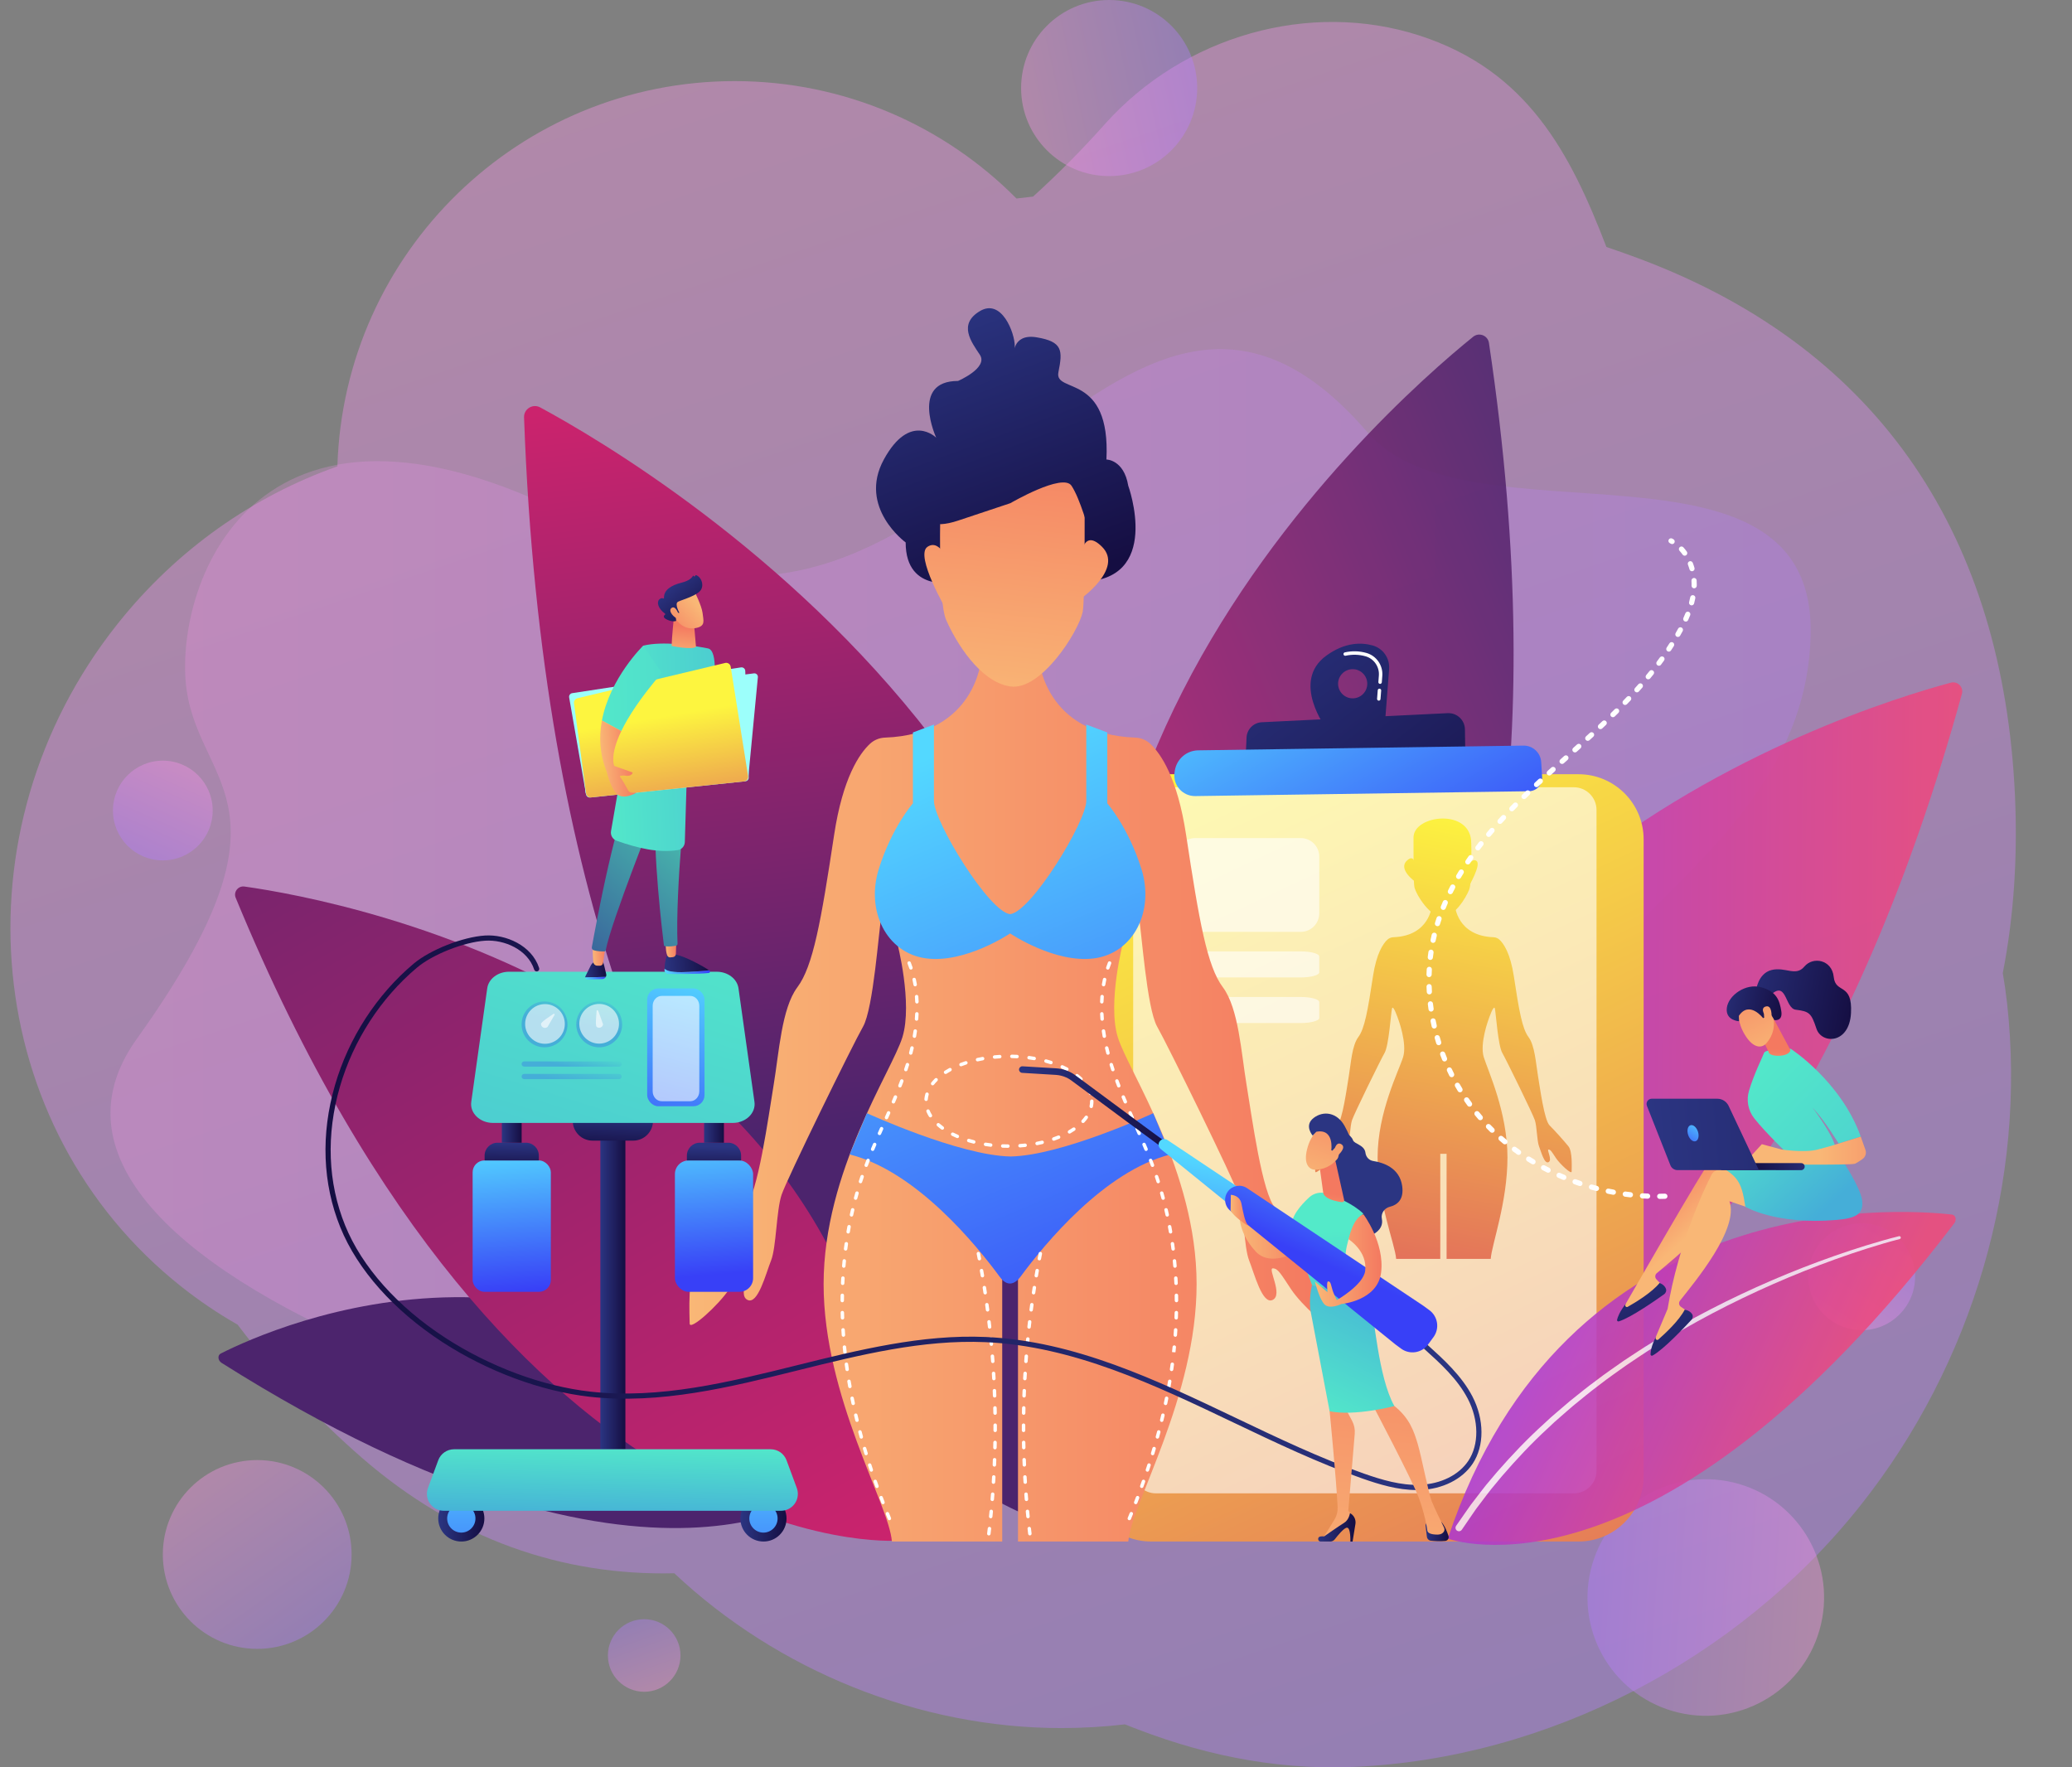 <?xml version="1.0" encoding="UTF-8"?> <svg xmlns="http://www.w3.org/2000/svg" xmlns:xlink="http://www.w3.org/1999/xlink" id="_Слой_2" data-name="Слой 2" viewBox="0 0 1688.26 1440.03"><rect x="0" y="0" width="1688.26" height="1440.03" fill="#808080" stroke="none"/><defs><style> .cls-1 { fill: url(#linear-gradient-38); } .cls-1, .cls-2, .cls-3, .cls-4, .cls-5, .cls-6, .cls-7, .cls-8, .cls-9, .cls-10, .cls-11, .cls-12, .cls-13, .cls-14, .cls-15, .cls-16, .cls-17, .cls-18, .cls-19, .cls-20, .cls-21, .cls-22, .cls-23, .cls-24, .cls-25, .cls-26, .cls-27, .cls-28, .cls-29, .cls-30, .cls-31, .cls-32, .cls-33, .cls-34, .cls-35, .cls-36, .cls-37, .cls-38, .cls-39, .cls-40, .cls-41, .cls-42, .cls-43, .cls-44, .cls-45, .cls-46, .cls-47, .cls-48, .cls-49, .cls-50, .cls-51, .cls-52, .cls-53, .cls-54, .cls-55, .cls-56, .cls-57, .cls-58, .cls-59, .cls-60, .cls-61, .cls-62, .cls-63, .cls-64, .cls-65, .cls-66, .cls-67, .cls-68, .cls-69, .cls-70, .cls-71, .cls-72, .cls-73, .cls-74, .cls-75, .cls-76, .cls-77, .cls-78, .cls-79, .cls-80, .cls-81, .cls-82, .cls-83, .cls-84, .cls-85, .cls-86, .cls-87, .cls-88, .cls-89, .cls-90, .cls-91, .cls-92, .cls-93, .cls-94, .cls-95, .cls-96, .cls-97, .cls-98, .cls-99, .cls-100, .cls-101, .cls-102, .cls-103, .cls-104 { stroke-width: 0px; } .cls-2 { opacity: .86; } .cls-2, .cls-13, .cls-82 { fill: #fff; } .cls-3 { fill: url(#linear-gradient-12); } .cls-4 { fill: url(#linear-gradient-17); } .cls-5 { fill: url(#linear-gradient-88); } .cls-6 { fill: url(#linear-gradient-19); } .cls-7 { fill: url(#linear-gradient-33); } .cls-8 { fill: url(#linear-gradient-62); } .cls-9 { fill: url(#linear-gradient-92); } .cls-10 { fill: url(#linear-gradient-98); } .cls-11 { fill: url(#linear-gradient-67); } .cls-12 { fill: url(#linear-gradient-57); } .cls-13 { opacity: .6; } .cls-14 { fill: url(#linear-gradient-21); } .cls-15 { fill: url(#linear-gradient-5); } .cls-15, .cls-17, .cls-25, .cls-45, .cls-54, .cls-55, .cls-103 { opacity: .4; } .cls-16 { fill: url(#linear-gradient-76); } .cls-17 { fill: url(#linear-gradient-4); } .cls-18 { fill: url(#linear-gradient-42); } .cls-19 { fill: url(#linear-gradient-95); } .cls-20 { fill: url(#linear-gradient-15); } .cls-21 { fill: url(#linear-gradient-11); } .cls-22 { fill: url(#linear-gradient-81); } .cls-23 { fill: url(#linear-gradient-73); } .cls-24 { fill: url(#linear-gradient-91); } .cls-25 { fill: url(#linear-gradient-2); } .cls-26 { fill: none; } .cls-27 { fill: url(#linear-gradient-31); } .cls-28 { fill: url(#linear-gradient-71); } .cls-29 { fill: url(#linear-gradient-58); } .cls-30 { fill: url(#linear-gradient-63); } .cls-31 { fill: url(#linear-gradient-34); } .cls-32 { fill: url(#linear-gradient-96); } .cls-33 { fill: url(#linear-gradient-41); } .cls-34 { fill: url(#linear-gradient-89); } .cls-35 { fill: url(#linear-gradient-40); } .cls-36 { fill: url(#linear-gradient-66); } .cls-37 { fill: url(#linear-gradient-13); } .cls-38 { fill: url(#linear-gradient-23); } .cls-39 { fill: url(#linear-gradient-8); opacity: .26; } .cls-40 { fill: url(#linear-gradient-25); } .cls-41 { fill: url(#linear-gradient-43); } .cls-42 { fill: url(#linear-gradient-16); } .cls-43 { fill: url(#linear-gradient-22); } .cls-44 { fill: url(#linear-gradient-54); } .cls-45 { fill: url(#linear-gradient); } .cls-46 { fill: url(#linear-gradient-55); } .cls-47 { fill: url(#linear-gradient-35); } .cls-48 { fill: url(#linear-gradient-50); } .cls-49 { fill: url(#linear-gradient-32); } .cls-50 { fill: url(#linear-gradient-60); } .cls-51 { fill: url(#linear-gradient-59); } .cls-52 { fill: url(#linear-gradient-20); } .cls-53 { fill: url(#linear-gradient-14); } .cls-54 { fill: url(#linear-gradient-6); } .cls-55 { fill: url(#linear-gradient-3); } .cls-56 { fill: url(#linear-gradient-52); } .cls-57 { fill: url(#linear-gradient-45); } .cls-58 { fill: url(#linear-gradient-93); } .cls-59 { fill: url(#linear-gradient-39); } .cls-60 { fill: url(#linear-gradient-77); } .cls-61 { fill: url(#linear-gradient-69); } .cls-105 { clip-path: url(#clippath); } .cls-62 { fill: url(#linear-gradient-94); } .cls-63 { fill: url(#linear-gradient-9); } .cls-64 { fill: url(#linear-gradient-27); } .cls-65 { fill: url(#linear-gradient-100); } .cls-66 { fill: url(#linear-gradient-82); } .cls-67 { fill: url(#linear-gradient-83); } .cls-68 { fill: url(#linear-gradient-53); } .cls-69 { fill: url(#linear-gradient-90); } .cls-70 { fill: url(#linear-gradient-85); } .cls-71 { fill: url(#linear-gradient-65); } .cls-72 { fill: url(#linear-gradient-36); } .cls-73 { fill: url(#linear-gradient-48); } .cls-74 { fill: url(#linear-gradient-49); } .cls-75 { fill: url(#linear-gradient-47); } .cls-76 { fill: url(#linear-gradient-24); } .cls-77 { fill: url(#linear-gradient-26); } .cls-78 { fill: url(#linear-gradient-61); } .cls-79 { fill: url(#linear-gradient-18); } .cls-80 { fill: url(#linear-gradient-51); } .cls-81 { fill: url(#linear-gradient-30); } .cls-83 { fill: url(#linear-gradient-44); } .cls-84 { fill: url(#linear-gradient-84); } .cls-85 { fill: url(#linear-gradient-97); } .cls-86 { fill: url(#linear-gradient-68); } .cls-87 { fill: url(#linear-gradient-72); } .cls-88 { fill: url(#linear-gradient-29); } .cls-89 { fill: url(#linear-gradient-46); } .cls-90 { fill: url(#linear-gradient-64); } .cls-91 { fill: url(#linear-gradient-28); } .cls-92 { fill: url(#linear-gradient-56); } .cls-93 { fill: url(#linear-gradient-99); } .cls-106 { opacity: .87; } .cls-94 { fill: url(#linear-gradient-10); } .cls-95 { fill: url(#linear-gradient-87); } .cls-96 { fill: url(#linear-gradient-70); } .cls-97 { fill: url(#linear-gradient-78); } .cls-98 { fill: url(#linear-gradient-86); } .cls-99 { fill: url(#linear-gradient-74); } .cls-100 { fill: url(#linear-gradient-37); } .cls-101 { fill: url(#linear-gradient-80); } .cls-102 { fill: url(#linear-gradient-79); } .cls-103 { fill: url(#linear-gradient-7); } .cls-104 { fill: url(#linear-gradient-75); } </style><linearGradient id="linear-gradient" x1="1086.24" y1="1467.53" x2="605.13" y2="45.74" gradientUnits="userSpaceOnUse"><stop offset="0" stop-color="#b37cff"></stop><stop offset="1" stop-color="#f895e7"></stop></linearGradient><linearGradient id="linear-gradient-2" x1="1318.65" y1="1268.92" x2="1511.41" y2="1268.92" gradientTransform="translate(2407.41 -303.72) rotate(80.49)" xlink:href="#linear-gradient"></linearGradient><linearGradient id="linear-gradient-3" x1="686.54" y1="270.9" x2="773.66" y2="270.9" gradientTransform="translate(2136.9 569.14) rotate(122.41)" xlink:href="#linear-gradient"></linearGradient><linearGradient id="linear-gradient-4" x1="569.14" y1="1368.57" x2="712.65" y2="1368.57" gradientTransform="translate(1823.11 1271.01) rotate(167.62)" xlink:href="#linear-gradient"></linearGradient><linearGradient id="linear-gradient-5" x1="602.42" y1="219.52" x2="683.71" y2="219.52" gradientTransform="translate(-330.44 1157.65) rotate(-65.88)" xlink:href="#linear-gradient"></linearGradient><linearGradient id="linear-gradient-6" x1="676.63" y1="264.55" x2="830.46" y2="264.55" gradientTransform="translate(427.46 2034.94) rotate(-125.18)" xlink:href="#linear-gradient"></linearGradient><linearGradient id="linear-gradient-7" x1="1073.93" y1="1285.94" x2="1133.09" y2="1285.94" gradientTransform="translate(1363.14 -123.84) rotate(70.28)" xlink:href="#linear-gradient"></linearGradient><clipPath id="clippath"><rect class="cls-26" y="179.77" width="1688.26" height="1125.51"></rect></clipPath><linearGradient id="linear-gradient-8" x1="-1596.7" y1="754.91" x2="-211.37" y2="754.91" gradientTransform="translate(-121.35) rotate(-180) scale(1 -1)" xlink:href="#linear-gradient"></linearGradient><linearGradient id="linear-gradient-9" x1="-1382.04" y1="6218.04" x2="-1283.56" y2="5973.26" gradientTransform="translate(3601.72 1721.46) rotate(134.81) scale(.83 -1)" gradientUnits="userSpaceOnUse"><stop offset="0" stop-color="#cb236d"></stop><stop offset="1" stop-color="#4c246d"></stop></linearGradient><linearGradient id="linear-gradient-10" x1="621.62" y1="315.92" x2="691.97" y2="918.06" gradientTransform="matrix(1,0,0,1,0,0)" xlink:href="#linear-gradient-9"></linearGradient><linearGradient id="linear-gradient-11" x1="672.47" y1="1296.67" x2="87.21" y2="294.98" gradientTransform="matrix(1,0,0,1,0,0)" xlink:href="#linear-gradient-9"></linearGradient><linearGradient id="linear-gradient-12" x1="3977.54" y1="-1967.07" x2="4537.46" y2="-1967.07" gradientTransform="translate(-2028.43 4206.38) rotate(-23.46)" xlink:href="#linear-gradient-9"></linearGradient><linearGradient id="linear-gradient-13" x1="2624.36" y1="-2477.99" x2="3142.62" y2="-2477.99" gradientTransform="translate(-1565.91 3338.18) rotate(.45)" gradientUnits="userSpaceOnUse"><stop offset="0" stop-color="#a737d5"></stop><stop offset="1" stop-color="#ef497a"></stop></linearGradient><linearGradient id="linear-gradient-14" x1="-435.11" y1="605.8" x2="-922.23" y2="1646.38" gradientTransform="translate(518.91) rotate(-180) scale(1 -1)" gradientUnits="userSpaceOnUse"><stop offset="0" stop-color="#fdf53f"></stop><stop offset="1" stop-color="#d93c65"></stop></linearGradient><linearGradient id="linear-gradient-15" x1="-511.86" y1="469.95" x2="-704.8" y2="723.76" gradientTransform="translate(525.19 -1.44) rotate(-179.74) scale(1 -1)" gradientUnits="userSpaceOnUse"><stop offset="0" stop-color="#2b3582"></stop><stop offset="1" stop-color="#150e42"></stop></linearGradient><linearGradient id="linear-gradient-16" x1="-651.67" y1="383.29" x2="-844.88" y2="637.46" gradientTransform="translate(354.99 114.65) rotate(179.17) scale(1 -1)" xlink:href="#linear-gradient-15"></linearGradient><linearGradient id="linear-gradient-17" x1="-676.02" y1="398.84" x2="-809.42" y2="643.81" gradientTransform="translate(354.99 114.65) rotate(179.17) scale(1 -1)" gradientUnits="userSpaceOnUse"><stop offset="0" stop-color="#53d8ff"></stop><stop offset="1" stop-color="#3840f7"></stop></linearGradient><linearGradient id="linear-gradient-18" x1="-707.99" y1="665.76" x2="-615.64" y2="1180" xlink:href="#linear-gradient-14"></linearGradient><linearGradient id="linear-gradient-19" x1="-663.72" y1="657.81" x2="-571.38" y2="1172.06" xlink:href="#linear-gradient-14"></linearGradient><linearGradient id="linear-gradient-20" x1="-688.89" y1="662.33" x2="-596.55" y2="1176.58" xlink:href="#linear-gradient-14"></linearGradient><linearGradient id="linear-gradient-21" x1="-640.25" y1="653.59" x2="-547.91" y2="1167.84" xlink:href="#linear-gradient-14"></linearGradient><linearGradient id="linear-gradient-22" x1="561.67" y1="896.46" x2="1084.38" y2="896.46" gradientUnits="userSpaceOnUse"><stop offset="0" stop-color="#f9b776"></stop><stop offset="1" stop-color="#f47960"></stop></linearGradient><linearGradient id="linear-gradient-23" x1="781.36" y1="606.59" x2="988.97" y2="1101.01" gradientTransform="matrix(1,0,0,1,0,0)" xlink:href="#linear-gradient-17"></linearGradient><linearGradient id="linear-gradient-24" x1="697.57" y1="641.78" x2="905.18" y2="1136.2" gradientTransform="matrix(1,0,0,1,0,0)" xlink:href="#linear-gradient-17"></linearGradient><linearGradient id="linear-gradient-25" x1="760.76" y1="249.73" x2="846.71" y2="480.9" gradientTransform="matrix(1,0,0,1,0,0)" xlink:href="#linear-gradient-15"></linearGradient><linearGradient id="linear-gradient-26" x1="811.83" y1="577.82" x2="837.83" y2="320.7" xlink:href="#linear-gradient-22"></linearGradient><linearGradient id="linear-gradient-27" x1="752.62" y1="571.83" x2="778.62" y2="314.71" xlink:href="#linear-gradient-22"></linearGradient><linearGradient id="linear-gradient-28" x1="878.72" y1="584.58" x2="904.72" y2="327.46" xlink:href="#linear-gradient-22"></linearGradient><linearGradient id="linear-gradient-29" x1="764.65" y1="248.28" x2="850.6" y2="479.45" gradientTransform="matrix(1,0,0,1,0,0)" xlink:href="#linear-gradient-15"></linearGradient><linearGradient id="linear-gradient-30" x1="489.17" y1="1051.73" x2="509.56" y2="1051.73" gradientTransform="matrix(1,0,0,1,0,0)" xlink:href="#linear-gradient-15"></linearGradient><linearGradient id="linear-gradient-31" x1="357.08" y1="1237.24" x2="394.67" y2="1237.24" gradientTransform="matrix(1,0,0,1,0,0)" xlink:href="#linear-gradient-15"></linearGradient><linearGradient id="linear-gradient-32" x1="375.87" y1="1172.25" x2="375.87" y2="1349.51" gradientTransform="matrix(1,0,0,1,0,0)" xlink:href="#linear-gradient-17"></linearGradient><linearGradient id="linear-gradient-33" x1="603.27" y1="1237.24" x2="640.86" y2="1237.24" gradientTransform="matrix(1,0,0,1,0,0)" xlink:href="#linear-gradient-15"></linearGradient><linearGradient id="linear-gradient-34" x1="622.06" y1="1172.25" x2="622.06" y2="1349.51" gradientTransform="matrix(1,0,0,1,0,0)" xlink:href="#linear-gradient-17"></linearGradient><linearGradient id="linear-gradient-35" x1="499.89" y1="1173.91" x2="498.48" y2="1240.03" gradientUnits="userSpaceOnUse"><stop offset="0" stop-color="#53eac9"></stop><stop offset="1" stop-color="#45aed8"></stop></linearGradient><linearGradient id="linear-gradient-36" x1="411.43" y1="932.69" x2="421.39" y2="1052.24" gradientTransform="matrix(1,0,0,1,0,0)" xlink:href="#linear-gradient-17"></linearGradient><linearGradient id="linear-gradient-37" x1="417.2" y1="931.12" x2="416.73" y2="955.03" gradientTransform="matrix(1,0,0,1,0,0)" xlink:href="#linear-gradient-15"></linearGradient><linearGradient id="linear-gradient-38" x1="408.89" y1="923.02" x2="425.03" y2="923.02" gradientTransform="matrix(1,0,0,1,0,0)" xlink:href="#linear-gradient-15"></linearGradient><linearGradient id="linear-gradient-39" x1="575.1" y1="919.07" x2="585.04" y2="1038.36" gradientTransform="matrix(1,0,0,1,0,0)" xlink:href="#linear-gradient-17"></linearGradient><linearGradient id="linear-gradient-40" x1="581.95" y1="934.35" x2="581.48" y2="958.26" gradientTransform="matrix(1,0,0,1,0,0)" xlink:href="#linear-gradient-15"></linearGradient><linearGradient id="linear-gradient-41" x1="573.7" y1="923.02" x2="589.84" y2="923.02" gradientTransform="matrix(1,0,0,1,0,0)" xlink:href="#linear-gradient-15"></linearGradient><linearGradient id="linear-gradient-42" x1="499.71" y1="905.65" x2="498.3" y2="937.54" gradientTransform="matrix(1,0,0,1,0,0)" xlink:href="#linear-gradient-15"></linearGradient><linearGradient id="linear-gradient-43" x1="552.29" y1="706.28" x2="393.32" y2="1209.94" xlink:href="#linear-gradient-35"></linearGradient><linearGradient id="linear-gradient-44" x1="567.06" y1="791.8" x2="522.5" y2="959.26" gradientTransform="matrix(1,0,0,1,0,0)" xlink:href="#linear-gradient-17"></linearGradient><linearGradient id="linear-gradient-45" x1="453.52" y1="781" x2="444.37" y2="830.94" xlink:href="#linear-gradient-35"></linearGradient><linearGradient id="linear-gradient-46" x1="496.63" y1="788.89" x2="487.49" y2="838.84" xlink:href="#linear-gradient-35"></linearGradient><linearGradient id="linear-gradient-47" x1="470.06" y1="848.63" x2="465.13" y2="869.73" xlink:href="#linear-gradient-35"></linearGradient><linearGradient id="linear-gradient-48" x1="471.83" y1="848.63" x2="464.72" y2="882.15" xlink:href="#linear-gradient-35"></linearGradient><linearGradient id="linear-gradient-49" x1="-4204.17" y1="792.62" x2="-4167.24" y2="792.62" gradientTransform="translate(4687.43 -267.82) rotate(-3.58)" xlink:href="#linear-gradient-15"></linearGradient><linearGradient id="linear-gradient-50" x1="-4204.17" y1="799.26" x2="-4167.24" y2="799.26" gradientTransform="translate(4687.43 -267.82) rotate(-3.58)" xlink:href="#linear-gradient-17"></linearGradient><linearGradient id="linear-gradient-51" x1="-4269.04" y1="792.71" x2="-4251.75" y2="792.71" gradientTransform="translate(4687.43 -267.82) rotate(-3.58)" xlink:href="#linear-gradient-15"></linearGradient><linearGradient id="linear-gradient-52" x1="-4269.04" y1="800.57" x2="-4252.26" y2="800.57" gradientTransform="translate(4687.43 -267.82) rotate(-3.58)" xlink:href="#linear-gradient-17"></linearGradient><linearGradient id="linear-gradient-53" x1="-4261.72" y1="780.79" x2="-4250.51" y2="780.79" gradientTransform="translate(4687.43 -267.82) rotate(-3.58)" xlink:href="#linear-gradient-22"></linearGradient><linearGradient id="linear-gradient-54" x1="-4202.29" y1="780.06" x2="-4192.94" y2="780.06" gradientTransform="translate(4687.43 -267.82) rotate(-3.58)" xlink:href="#linear-gradient-22"></linearGradient><linearGradient id="linear-gradient-55" x1="-4295.08" y1="577.82" x2="-4475.76" y2="764.22" gradientTransform="translate(4851.37 -219.98) rotate(-3.58)" gradientUnits="userSpaceOnUse"><stop offset="0" stop-color="#50e7b7"></stop><stop offset="1" stop-color="#323992"></stop></linearGradient><linearGradient id="linear-gradient-56" x1="-4179.04" y1="636.3" x2="-4217.31" y2="685.78" gradientTransform="translate(4687.43 -267.82) rotate(-3.58)" xlink:href="#linear-gradient-9"></linearGradient><linearGradient id="linear-gradient-57" x1="917.96" y1="557.45" x2="704.17" y2="561.64" gradientTransform="translate(1365.25 -2.28) rotate(176.42) scale(1 -1)" xlink:href="#linear-gradient-35"></linearGradient><linearGradient id="linear-gradient-58" x1="-4173.92" y1="545.68" x2="-4169.55" y2="518.71" gradientTransform="translate(4687.43 -267.82) rotate(-3.58)" xlink:href="#linear-gradient-22"></linearGradient><linearGradient id="linear-gradient-59" x1="1832.82" y1="-467.35" x2="1998.7" y2="-467.35" gradientTransform="translate(2497.9 310.83) rotate(157.92) scale(1 -1)" gradientUnits="userSpaceOnUse"><stop offset="0" stop-color="#9cfffb"></stop><stop offset="1" stop-color="#9bfffa"></stop></linearGradient><linearGradient id="linear-gradient-60" x1="1840.56" y1="-468.63" x2="1998.86" y2="-468.63" xlink:href="#linear-gradient-59"></linearGradient><linearGradient id="linear-gradient-61" x1="-692.95" y1="25.77" x2="-659.3" y2="176.67" gradientTransform="translate(-117.05 821.18) rotate(157.92) scale(1 -1)" xlink:href="#linear-gradient-14"></linearGradient><linearGradient id="linear-gradient-62" x1="924.29" y1="508.25" x2="589.39" y2="514.82" gradientTransform="translate(1365.25 -2.28) rotate(176.42) scale(1 -1)" xlink:href="#linear-gradient-35"></linearGradient><linearGradient id="linear-gradient-63" x1="-4244.84" y1="622.85" x2="-4217.82" y2="622.85" gradientTransform="translate(4687.43 -267.82) rotate(-3.58)" xlink:href="#linear-gradient-22"></linearGradient><linearGradient id="linear-gradient-64" x1="-4159.5" y1="501.48" x2="-4189.3" y2="524.28" gradientTransform="translate(4687.43 -267.82) rotate(-3.58)" xlink:href="#linear-gradient-22"></linearGradient><linearGradient id="linear-gradient-65" x1="-4180.43" y1="483.48" x2="-4153.45" y2="518.22" gradientTransform="translate(4687.43 -267.82) rotate(-3.58)" xlink:href="#linear-gradient-15"></linearGradient><linearGradient id="linear-gradient-66" x1="-4163.2" y1="496.65" x2="-4192.99" y2="519.45" gradientTransform="translate(4687.43 -267.82) rotate(-3.58)" xlink:href="#linear-gradient-22"></linearGradient><linearGradient id="linear-gradient-67" x1="1203.43" y1="979.75" x2="266.36" y2="998.13" gradientTransform="matrix(1,0,0,1,0,0)" xlink:href="#linear-gradient-15"></linearGradient><linearGradient id="linear-gradient-68" x1="4846.92" y1="-4443.41" x2="5171.4" y2="-4443.41" gradientTransform="translate(-4264.57 3409.74) rotate(24.75) scale(.83 1) skewX(.01)" xlink:href="#linear-gradient-13"></linearGradient><linearGradient id="linear-gradient-69" x1="1009.89" y1="1003.15" x2="1071.42" y2="1003.15" xlink:href="#linear-gradient-22"></linearGradient><linearGradient id="linear-gradient-70" x1="-1811.75" y1="3185.23" x2="-1737.57" y2="3335.02" gradientTransform="translate(4020.21)" xlink:href="#linear-gradient-15"></linearGradient><linearGradient id="linear-gradient-71" x1="-2858.67" y1="1247.9" x2="-2839.84" y2="1247.9" gradientTransform="translate(4020.21)" xlink:href="#linear-gradient-15"></linearGradient><linearGradient id="linear-gradient-72" x1="-2938.27" y1="1322.18" x2="-2911.16" y2="1005.35" gradientTransform="translate(4020.21)" xlink:href="#linear-gradient-22"></linearGradient><linearGradient id="linear-gradient-73" x1="-2946.19" y1="1244.46" x2="-2915.71" y2="1244.46" gradientTransform="translate(4020.21)" xlink:href="#linear-gradient-15"></linearGradient><linearGradient id="linear-gradient-74" x1="-2883.74" y1="1326.9" x2="-2856.63" y2="1009.98" gradientTransform="translate(4020.21)" xlink:href="#linear-gradient-22"></linearGradient><linearGradient id="linear-gradient-75" x1="-2937.49" y1="1003.73" x2="-2924.24" y2="1126.61" gradientTransform="translate(4020.21)" xlink:href="#linear-gradient-35"></linearGradient><linearGradient id="linear-gradient-76" x1="1072.95" y1="1156.57" x2="1132.49" y2="1035.59" xlink:href="#linear-gradient-35"></linearGradient><linearGradient id="linear-gradient-77" x1="-2941.25" y1="1009.88" x2="-2936.15" y2="972.63" gradientTransform="translate(4020.21)" xlink:href="#linear-gradient-22"></linearGradient><linearGradient id="linear-gradient-78" x1="-3116.41" y1="693.8" x2="-3071.97" y2="614.73" gradientTransform="translate(3991.98 -321.05) rotate(-11.2)" xlink:href="#linear-gradient-22"></linearGradient><linearGradient id="linear-gradient-79" x1="-1520.87" y1="3832.9" x2="-1446.69" y2="3982.69" gradientTransform="translate(3991.98 -321.05) rotate(-11.2)" xlink:href="#linear-gradient-15"></linearGradient><linearGradient id="linear-gradient-80" x1="-3106.95" y1="699.11" x2="-3062.52" y2="620.04" gradientTransform="translate(3991.98 -321.05) rotate(-11.2)" xlink:href="#linear-gradient-22"></linearGradient><linearGradient id="linear-gradient-81" x1="830.31" y1="904.06" x2="956.62" y2="904.06" gradientTransform="matrix(1,0,0,1,0,0)" xlink:href="#linear-gradient-15"></linearGradient><linearGradient id="linear-gradient-82" x1="980.37" y1="943.7" x2="952.53" y2="1091.57" gradientTransform="matrix(1,0,0,1,0,0)" xlink:href="#linear-gradient-17"></linearGradient><linearGradient id="linear-gradient-83" x1="1138.4" y1="906.65" x2="1083.53" y2="1031.86" gradientTransform="matrix(1,0,0,1,0,0)" xlink:href="#linear-gradient-17"></linearGradient><linearGradient id="linear-gradient-84" x1="1071.42" y1="1027.04" x2="1125.67" y2="1027.04" xlink:href="#linear-gradient-22"></linearGradient><linearGradient id="linear-gradient-85" x1="1002.67" y1="985.97" x2="1016.71" y2="985.97" xlink:href="#linear-gradient-22"></linearGradient><linearGradient id="linear-gradient-86" x1="1404.3" y1="798.22" x2="1511.52" y2="819.73" gradientTransform="matrix(1,0,0,1,0,0)" xlink:href="#linear-gradient-15"></linearGradient><linearGradient id="linear-gradient-87" x1="-854.98" y1="1008.76" x2="-816.53" y2="965.61" gradientTransform="translate(518.91) rotate(-180) scale(1 -1)" xlink:href="#linear-gradient-22"></linearGradient><linearGradient id="linear-gradient-88" x1="-4046.61" y1="-2617.46" x2="-4054.22" y2="-2500.8" gradientTransform="translate(6108.77 1590.26) rotate(-26.18)" xlink:href="#linear-gradient-15"></linearGradient><linearGradient id="linear-gradient-89" x1="11629.82" y1="984.26" x2="11968.93" y2="771.98" gradientTransform="translate(12948.97) rotate(-180) scale(1 -1)" xlink:href="#linear-gradient-22"></linearGradient><linearGradient id="linear-gradient-90" x1="-3069.55" y1="-3988.54" x2="-3077.16" y2="-3871.89" gradientTransform="translate(6211 2320.08) rotate(-37.86)" xlink:href="#linear-gradient-15"></linearGradient><linearGradient id="linear-gradient-91" x1="5414.88" y1="899.12" x2="5333.36" y2="988.45" gradientTransform="translate(6817.27) rotate(-180) scale(1 -1)" xlink:href="#linear-gradient-35"></linearGradient><linearGradient id="linear-gradient-92" x1="13226.17" y1="862.12" x2="12992.53" y2="1087.49" gradientTransform="translate(14648.97) rotate(-180) scale(1 -1)" xlink:href="#linear-gradient-35"></linearGradient><linearGradient id="linear-gradient-93" x1="-5129.36" y1="937.55" x2="-5030.63" y2="937.55" gradientTransform="translate(6612.51)" xlink:href="#linear-gradient-22"></linearGradient><linearGradient id="linear-gradient-94" x1="-6958.32" y1="364.19" x2="-6953.49" y2="328.88" gradientTransform="translate(8357.08 28.21) rotate(-4.11)" xlink:href="#linear-gradient-22"></linearGradient><linearGradient id="linear-gradient-95" x1="-8168.86" y1="-522.36" x2="-8123.42" y2="-603.23" gradientTransform="translate(6342.57 -5699.32) rotate(-56.92)" xlink:href="#linear-gradient-22"></linearGradient><linearGradient id="linear-gradient-96" x1="-8157.22" y1="-593.5" x2="-8134.51" y2="-536.53" gradientTransform="translate(6342.57 -5699.32) rotate(-56.92)" xlink:href="#linear-gradient-15"></linearGradient><linearGradient id="linear-gradient-97" x1="-8159.19" y1="-516.92" x2="-8113.75" y2="-597.79" gradientTransform="translate(6342.57 -5699.32) rotate(-56.92)" xlink:href="#linear-gradient-22"></linearGradient><linearGradient id="linear-gradient-98" x1="-5192.42" y1="788.12" x2="-5244.06" y2="802.28" gradientTransform="translate(6625.87 -107.28) rotate(-2.83)" xlink:href="#linear-gradient-15"></linearGradient><linearGradient id="linear-gradient-99" x1="6283.17" y1="928.09" x2="6747.69" y2="889.01" gradientTransform="translate(-4938.6)" xlink:href="#linear-gradient-15"></linearGradient><linearGradient id="linear-gradient-100" x1="-5225.95" y1="912.68" x2="-5242.57" y2="937.72" gradientTransform="translate(6612.51)" xlink:href="#linear-gradient-17"></linearGradient></defs><g id="Illustration"><g><g><path class="cls-45" d="M1631.87,792.85c9.07-46.28,12.19-95.25,9.91-144.92-9.54-207.44-107.14-362.4-305.48-436.95-9.02-3.39-18.16-6.63-27.4-9.74-29.43-76.65-64.43-143.78-152.19-172.24-89.48-29.01-192.25.03-256.87,72.55-.4.5-.88.94-1.28,1.44-18.03,20.13-37.01,39.19-56.81,57.18-4.52.48-9.04,1-13.53,1.57-58.61-59.1-139.88-95.65-229.63-95.65-175.53,0-318.43,139.66-323.69,313.91-67.92,24.03-130.62,67.28-179.26,128.52-134.07,168.79-110.87,410.38,51.81,539.6,14.78,11.74,30.22,22.14,46.17,31.23.11.14.21.29.32.43,31.11,41.12,66.36,77.93,100.83,107.93,76.66,66.72,163.96,96.39,254.63,94.18,84.33,79.46,199.57,126.14,315.33,126.14,17.39,0,34.72-1.02,51.9-3.01,57.87,23.44,119.34,37.41,185.75,34.67,157.52-6.49,313.37-86.96,413.36-212.85,92.03-115.86,135.7-265.16,119.6-409.52-.93-8.3-2.1-16.45-3.47-24.48Z"></path><circle class="cls-25" cx="1389.81" cy="1301.54" r="96.38" transform="translate(-195.02 2356.97) rotate(-76.78)"></circle><circle class="cls-55" cx="1516.87" cy="1040.29" r="43.55"></circle><circle class="cls-17" cx="903.73" cy="71.74" r="71.74"></circle><circle class="cls-15" cx="132.67" cy="660.42" r="40.63"></circle><circle class="cls-54" cx="209.58" cy="1266.58" r="76.91"></circle><path class="cls-103" d="M554.46,1348.88c0,16.33-13.24,29.57-29.57,29.57s-29.57-13.24-29.57-29.57,13.24-29.57,29.57-29.57,29.57,13.24,29.57,29.57Z"></path></g><g class="cls-105"><g><path class="cls-39" d="M1114.48,352.54c81.38,94.56,363.82-10.49,360.85,163.84-3.48,204.13-281.06,264.19-191.18,407.66,89.88,143.47-9.37,304.28-370.56,301.26-361.18-3.03-942.22-183.09-802.24-378.66,139.98-195.57,46.72-205.6,39.89-292.03-6.83-86.43,63.99-276.02,343.72-117.91,279.73,158.1,413.43-323.6,619.51-84.16Z"></path><path class="cls-63" d="M179.9,1102.84c42.89-21.71,299.63-136.76,496.95,108.28,0,0-141.2,123.49-496.28-100.64-3.11-1.96-3.48-6.22-.67-7.64Z"></path><path class="cls-94" d="M440.13,331.95c92.55,49.96,619.28,362.7,414.6,909.69,0,0-399.77-116.62-427.73-901.57-.24-6.87,7.08-11.39,13.13-8.12Z"></path><path class="cls-21" d="M199.2,722.35c78.53,11.01,532.88,93.73,531.35,532.97,0,0-313.22,22.36-538.51-523.81-1.97-4.78,2.03-9.88,7.16-9.16Z"></path><g class="cls-106"><path class="cls-3" d="M1200.31,274.4c-73.23,59.09-485.37,420.36-215.83,867.99,0,0,332.55-167.99,228.71-863-.91-6.08-8.09-8.86-12.88-5Z"></path></g><g class="cls-106"><path class="cls-37" d="M1589.53,556.24c-84.15,22.54-568.51,173.73-508.28,653.72,0,0,344.49-17.45,517.31-644.66,1.51-5.49-3.53-10.53-9.03-9.06Z"></path></g><g><path class="cls-53" d="M938,630.84h348.16c29.29,0,53.07,23.78,53.07,53.07v519.05c0,29.29-23.78,53.07-53.07,53.07h-348.16c-29.29,0-53.07-23.78-53.07-53.07v-519.05c0-29.29,23.78-53.07,53.07-53.07Z"></path><path class="cls-13" d="M941.8,641.46h340.55c10.2,0,18.49,8.28,18.49,18.49v538.33c0,10.2-8.28,18.49-18.49,18.49h-340.55c-10.2,0-18.49-8.28-18.49-18.49v-538.33c0-10.2,8.28-18.49,18.49-18.49Z"></path><g><path class="cls-20" d="M1080.88,593.88l47.6-4.92,3.37-43.77c.68-8.81-4.93-16.91-13.44-19.28-9.33-2.61-22.52-2.62-37.54,8.15-29.45,21.13.02,59.83.02,59.83ZM1090.28,557.3c-.1-6.56,5.15-11.96,11.71-12.06,6.56-.1,11.96,5.15,12.06,11.71.1,6.56-5.15,11.96-11.71,12.06-6.56.1-11.96-5.15-12.06-11.71Z"></path><path class="cls-82" d="M1123.44,570.89s-.07,0-.11,0c-.77-.06-1.35-.74-1.29-1.51l.54-6.97c.06-.77.74-1.36,1.51-1.29.77.06,1.35.74,1.29,1.51l-.54,6.97c-.06.74-.67,1.3-1.4,1.3ZM1124.49,557.23s-.07,0-.11,0c-.77-.06-1.35-.74-1.29-1.51l.41-5.29c.55-7.18-4.05-13.79-10.94-15.71-5.3-1.48-10.75-1.63-16.19-.43-.76.16-1.51-.31-1.68-1.07-.17-.76.31-1.51,1.07-1.68,5.9-1.3,11.8-1.14,17.55.47,8.18,2.28,13.65,10.12,12.99,18.64l-.41,5.29c-.06.74-.67,1.3-1.4,1.3Z"></path><path class="cls-42" d="M1193.94,616.26l-.32-21.98c-.11-7.59-6.49-13.57-14.07-13.2l-151.46,7.4c-6.72.33-12.09,5.72-12.4,12.44l-.96,21.14,179.2-5.79Z"></path><path class="cls-4" d="M1241.3,607.52l-264.99,3.85c-9.53.14-17.57,7.11-19.06,16.53l-.21,1.3c-1.63,10.31,6.42,19.6,16.86,19.45l271.86-3.96c6.25-.09,11.15-5.39,10.76-11.62l-.76-12.16c-.48-7.61-6.84-13.5-14.46-13.39Z"></path></g><g><path class="cls-79" d="M1074.19,934.08c3.43-4.28,11.13-12.84,15.41-17.13,4.28-4.28,7.71-29.97,9.42-40.24,1.71-10.28,2.57-24.83,7.71-31.68,5.14-6.85,7.71-21.41,11.99-49.66,2.83-18.7,8.29-26.52,11.66-29.68,1.34-1.25,3.08-1.97,4.91-2.04,29.74-1.06,31.38-25.65,31.38-25.65h18.84s1.64,24.59,31.38,25.65c1.83.07,3.58.79,4.91,2.04,3.37,3.15,8.83,10.98,11.66,29.68,4.28,28.26,6.85,42.81,11.99,49.66,5.14,6.85,5.99,21.41,7.71,31.68,1.71,10.28,5.14,35.96,9.42,40.24,4.28,4.28,11.99,12.84,15.41,17.13,3.43,4.28,2.57,17.98,2.57,20.55s-9.42-5.99-12.84-11.13c-3.43-5.14-4.28-6.85-5.99-6.85s3.43,8.56,0,10.28c-3.43,1.71-5.99-8.56-7.71-12.84-1.71-4.28-1.71-16.27-3.43-21.41-1.71-5.14-23.12-48.81-26.54-54.8-3.43-5.99-5.14-31.68-5.99-35.96-.86-4.28-5.14,8.56-5.14,8.56,0,0-7.39,19.69-3.96,30.83,3.43,11.13,19.32,44.85,19.32,81.67s-12.78,70.75-13.64,82.74h-35.96v-85.63h-5.14v85.63h-35.96c-.86-11.99-15.11-45.92-15.11-82.74s17.36-70.53,20.79-81.67c3.43-11.13-3.96-30.83-3.96-30.83,0,0-4.28-12.84-5.14-8.56-.86,4.28-2.57,29.97-5.99,35.96-3.43,5.99-24.83,49.66-26.54,54.8-1.71,5.14-1.71,17.13-3.43,21.41-1.71,4.28-4.28,14.56-7.71,12.84-3.43-1.71,1.71-10.28,0-10.28s-2.57,1.71-5.99,6.85c-3.43,5.14-12.84,13.7-12.84,11.13s-.86-16.27,2.57-20.55Z"></path><g><path class="cls-6" d="M1198.76,687.22s1.01,31.5-1.81,38.03c-3.08,7.1-10.99,20.3-20.95,21.72-9.96,1.42-22.14-17.7-23.56-24.27-.87-4.01-.71-29.69-.71-40.34,0-18.57,47.28-24.2,47.04,4.86Z"></path><path class="cls-52" d="M1195.91,707.14s2.85-8.54,7.11-5.69c4.27,2.85-6.41,21-6.41,21l-.71-15.31Z"></path><path class="cls-14" d="M1153.23,707.14s0-12.8-7.11-5.69c-7.11,7.11,7.11,17.07,7.11,17.07v-11.38Z"></path></g></g><path class="cls-13" d="M1074.93,697.95v46.24c0,8.34-6.76,15.09-15.09,15.09h-87.21c-8.5,0-15.32-7.02-15.09-15.51l1.28-46.24c.23-8.17,6.92-14.67,15.09-14.67h85.92c8.34,0,15.09,6.76,15.09,15.09Z"></path><path class="cls-13" d="M1074.93,779.39v12.84c0,2.32-6.76,4.19-15.09,4.19h-87.21c-8.5,0-15.32-1.95-15.09-4.31l1.28-12.84c.23-2.27,6.92-4.08,15.09-4.08h85.92c8.34,0,15.09,1.88,15.09,4.19Z"></path><path class="cls-13" d="M1074.93,816.54v12.84c0,2.32-6.76,4.19-15.09,4.19h-87.21c-8.5,0-15.32-1.95-15.09-4.31l1.28-12.84c.23-2.27,6.92-4.08,15.09-4.08h85.92c8.34,0,15.09,1.88,15.09,4.19Z"></path></g><g><g><path class="cls-43" d="M1077.72,1027.02c-8.56-10.7-27.82-32.1-38.53-42.81-10.7-10.7-19.26-74.91-23.54-100.6-4.28-25.68-6.42-62.07-19.26-79.19-12.84-17.12-19.26-53.51-29.96-124.14-7.08-46.74-20.72-66.3-29.14-74.18-3.34-3.13-7.71-4.93-12.28-5.1-74.34-2.66-78.43-64.12-78.43-64.12h-47.09s-4.1,61.46-78.43,64.12c-4.57.16-8.94,1.97-12.28,5.1-8.42,7.88-22.06,27.44-29.14,74.18-10.7,70.63-17.12,107.02-29.96,124.14-12.84,17.12-14.98,53.51-19.26,79.19-4.28,25.68-12.84,89.89-23.54,100.6-10.7,10.7-29.96,32.1-38.53,42.81-8.56,10.7-6.42,44.95-6.42,51.37s23.54-14.98,32.1-27.82c8.56-12.84,10.7-17.12,14.98-17.12s-8.56,21.4,0,25.68c8.56,4.28,14.98-21.4,19.26-32.1,4.28-10.7,4.28-40.67,8.56-53.51,4.28-12.84,57.79-122,66.35-136.98,8.56-14.98,12.84-79.19,14.98-89.89,2.14-10.7,12.84,21.4,12.84,21.4,0,0,12.84,49.23,4.28,77.05-8.56,27.82-64.21,109.16-64.21,201.19s53.51,179.79,55.65,209.75h89.89v-214.03h12.84v214.03h89.89c2.14-29.96,55.65-117.72,55.65-209.75s-55.65-173.37-64.21-201.19c-8.56-27.82,4.28-77.05,4.28-77.05,0,0,10.7-32.1,12.84-21.4,2.14,10.7,6.42,74.91,14.98,89.89,8.56,14.98,62.07,124.14,66.35,136.98,4.28,12.84,4.28,42.81,8.56,53.51,4.28,10.7,10.7,36.39,19.26,32.1,8.56-4.28-4.28-25.68,0-25.68s6.42,4.28,14.98,17.12c8.56,12.84,32.1,34.25,32.1,27.82s2.14-40.67-6.42-51.37Z"></path><path class="cls-38" d="M930.04,708.11c-10.7-34.25-27.82-53.51-27.82-53.51v-57.79l-17.12-6.42v62.07c0,17.12-44.95,90.61-62.07,92.39-17.12-1.78-62.07-75.27-62.07-92.39v-62.07l-17.12,6.42v57.79s-17.12,19.26-27.82,53.51c-10.7,34.25,6.42,68.49,38.53,72.77,32.1,4.28,68.49-20.33,68.49-20.33,0,0,36.39,24.61,68.49,20.33,32.1-4.28,49.23-38.53,38.53-72.77Z"></path><path class="cls-76" d="M939.67,907.04s-74.48,34.55-116.22,35.26c-41.74-.71-117.08-35.26-117.08-35.26l-14.03,33.6c54.17,13.59,103.35,73.96,122.36,99.85,5.36,7.3,11.42,7.08,17.03-.52,19.28-26.17,68.16-85.82,121.97-99.33l-14.03-33.6Z"></path><g><path class="cls-40" d="M780.6,473.98s-42.67,10.67-42.67-32c0,0-39.12-28.45-17.78-67.57,21.34-39.12,42.67-17.78,42.67-17.78,0,0-21.34-46.23,17.78-46.23,0,0,24.89-10.67,17.78-21.34-7.11-10.67-17.78-24.89,0-35.56,17.78-10.67,28.45,17.78,28.45,28.45s-3.56-10.67,17.78-7.11c21.34,3.56,21.34,10.67,17.78,28.45-3.56,17.78,42.67,0,39.12,71.12,0,0,14.22,0,17.78,21.34,0,0,28.45,78.23-39.12,78.23h-99.57Z"></path><path class="cls-77" d="M766.37,409.97s-2.54,78.74,4.53,95.06c7.69,17.75,27.47,50.74,52.36,54.3,24.89,3.56,55.34-44.24,58.9-60.66,2.17-10.01,1.55-106.47,1.55-106.47,0,0-74.68-60.45-117.35,17.78Z"></path><path class="cls-64" d="M773.49,459.76s-7.11-21.34-17.78-14.22c-10.67,7.11,16.01,52.5,16.01,52.5l1.77-38.28Z"></path><path class="cls-91" d="M880.17,459.76s0-32,17.78-14.22c17.78,17.78-17.78,42.67-17.78,42.67v-28.45Z"></path><path class="cls-88" d="M752.15,395.75s-14.22,42.67,28.45,28.45l42.67-14.22s42.67-24.89,49.78-14.22c7.11,10.67,14.22,36.94,14.22,36.94,0,0,14.22-36.94,0-58.28-14.22-21.34-103.13-39.12-135.13,21.34Z"></path></g></g><path class="cls-82" d="M724.67,1238.68c-.55,0-1.08-.33-1.3-.87-.54-1.3-1.07-2.61-1.6-3.92-.29-.72.06-1.54.78-1.83.72-.29,1.54.06,1.83.78.53,1.3,1.06,2.6,1.59,3.9.3.72-.05,1.54-.77,1.84-.18.07-.36.11-.54.11ZM719.45,1225.61c-.56,0-1.1-.34-1.31-.9-.51-1.31-1.01-2.63-1.51-3.95-.28-.73.09-1.54.82-1.81.73-.27,1.54.09,1.81.82.5,1.31,1,2.62,1.5,3.93.28.72-.08,1.54-.81,1.82-.17.06-.34.09-.51.09ZM714.54,1212.43c-.58,0-1.12-.36-1.32-.93-.48-1.33-.95-2.65-1.42-3.98-.26-.73.13-1.54.86-1.79.73-.26,1.54.13,1.79.86.47,1.32.94,2.65,1.41,3.97.26.73-.12,1.54-.85,1.8-.16.06-.32.08-.48.08ZM709.94,1199.14c-.59,0-1.14-.37-1.34-.96-.44-1.34-.88-2.68-1.32-4.02-.24-.74.17-1.53.91-1.77.74-.24,1.53.17,1.77.91.43,1.33.87,2.67,1.31,4,.24.74-.15,1.53-.89,1.78-.15.05-.3.07-.44.07ZM705.68,1185.73c-.6,0-1.16-.39-1.35-1-.41-1.35-.81-2.7-1.21-4.06-.22-.74.21-1.53.95-1.75.74-.23,1.53.21,1.75.95.4,1.34.8,2.69,1.2,4.03.23.74-.2,1.53-.94,1.75-.14.04-.27.06-.41.06ZM701.79,1172.21c-.62,0-1.19-.41-1.36-1.04-.37-1.36-.74-2.72-1.1-4.09-.2-.75.25-1.52,1-1.72.75-.2,1.52.25,1.72,1,.36,1.36.72,2.71,1.09,4.07.2.75-.24,1.52-.99,1.73-.12.03-.25.05-.37.05ZM698.27,1158.59c-.63,0-1.21-.43-1.37-1.07-.33-1.37-.66-2.74-.98-4.12-.18-.76.29-1.51,1.05-1.69.75-.17,1.51.29,1.69,1.05.32,1.37.64,2.73.97,4.09.18.76-.28,1.52-1.04,1.7-.11.03-.22.04-.33.04ZM695.16,1144.87c-.65,0-1.24-.45-1.38-1.12-.29-1.38-.58-2.76-.85-4.15-.15-.76.34-1.5,1.1-1.66.76-.16,1.5.34,1.66,1.1.28,1.38.56,2.75.85,4.12.16.76-.33,1.51-1.09,1.67-.1.02-.2.03-.29.03ZM692.48,1131.06c-.67,0-1.26-.48-1.38-1.16-.25-1.39-.49-2.78-.72-4.17-.13-.77.39-1.49,1.15-1.62.76-.12,1.49.39,1.62,1.16.23,1.38.47,2.76.72,4.15.14.77-.37,1.49-1.14,1.63-.08.02-.17.02-.25.02ZM690.24,1117.17c-.69,0-1.29-.51-1.39-1.21-.2-1.4-.39-2.8-.58-4.2-.1-.77.44-1.48,1.21-1.58.77-.09,1.48.44,1.58,1.21.19,1.39.38,2.78.58,4.17.11.77-.42,1.48-1.19,1.59-.07,0-.14.01-.2.01ZM688.46,1103.16c-.7,0-1.29-.48-1.38-1.19-.16-1.49-.3-2.86-.44-4.23-.08-.77.49-1.46,1.26-1.54s1.46.49,1.54,1.26c.13,1.36.27,2.72.42,4.08.08.77-.47,1.51-1.23,1.6-.06,0-.12,0-.17,0ZM687.22,1089.2c-.73,0-1.35-.57-1.4-1.31-.1-1.41-.19-2.82-.28-4.23-.05-.77.54-1.44,1.32-1.49.78-.02,1.44.54,1.49,1.32.09,1.4.18,2.8.28,4.2.06.77-.53,1.45-1.3,1.5-.03,0-.07,0-.1,0ZM686.47,1075.15c-.76,0-1.38-.6-1.41-1.36-.05-1.41-.09-2.82-.12-4.24-.02-.78.6-1.42,1.37-1.44.77.02,1.42.6,1.44,1.38.03,1.4.07,2.8.12,4.2.03.78-.58,1.43-1.36,1.45-.02,0-.03,0-.05,0ZM686.26,1061.08h0c-.78,0-1.4-.64-1.4-1.41,0-1.41.02-2.82.04-4.24.01-.77.64-1.38,1.41-1.38h.02c.78.01,1.4.65,1.38,1.43-.02,1.4-.04,2.8-.04,4.2,0,.77-.63,1.4-1.41,1.4ZM686.6,1047.02s-.04,0-.06,0c-.78-.03-1.38-.69-1.34-1.47.06-1.41.13-2.82.21-4.23.04-.78.73-1.37,1.48-1.32.78.04,1.37.71,1.33,1.48-.08,1.4-.15,2.8-.21,4.2-.03.76-.66,1.34-1.4,1.34ZM687.51,1032.98s-.08,0-.12,0c-.77-.06-1.35-.75-1.28-1.52.12-1.41.25-2.82.39-4.22.08-.77.75-1.34,1.54-1.26.77.08,1.34.76,1.26,1.54-.14,1.39-.26,2.79-.38,4.18-.06.73-.68,1.29-1.4,1.29ZM689,1018.99c-.06,0-.12,0-.18-.01-.77-.1-1.32-.8-1.22-1.57.18-1.4.37-2.8.57-4.2.11-.77.83-1.3,1.59-1.2.77.11,1.3.82,1.2,1.59-.2,1.39-.38,2.78-.56,4.16-.09.71-.7,1.23-1.39,1.23ZM691.09,1005.08c-.08,0-.16,0-.24-.02-.77-.13-1.28-.86-1.15-1.63.24-1.39.49-2.78.75-4.17.14-.76.88-1.26,1.64-1.13.76.14,1.27.88,1.12,1.64-.26,1.38-.51,2.75-.74,4.13-.12.69-.71,1.17-1.38,1.17ZM693.8,991.28c-.1,0-.2-.01-.3-.03-.76-.17-1.24-.92-1.07-1.68.3-1.38.62-2.76.94-4.13.18-.76.94-1.22,1.69-1.05.76.18,1.23.93,1.05,1.69-.32,1.36-.63,2.73-.93,4.1-.14.66-.73,1.1-1.37,1.1ZM697.15,977.62c-.12,0-.24-.02-.37-.05-.75-.2-1.19-.98-.99-1.73.37-1.36.75-2.73,1.14-4.09.21-.75.99-1.17,1.74-.97.75.21,1.18.99.97,1.74-.38,1.35-.76,2.7-1.12,4.05-.17.63-.74,1.04-1.36,1.04ZM701.14,964.13c-.14,0-.29-.02-.43-.07-.74-.24-1.15-1.03-.91-1.77.43-1.35.88-2.69,1.33-4.03.25-.74,1.05-1.13,1.78-.88.74.25,1.13,1.05.88,1.78-.45,1.33-.89,2.65-1.32,3.99-.19.6-.74.98-1.34.98ZM705.8,950.85c-.17,0-.33-.03-.5-.09-.73-.27-1.09-1.09-.82-1.81.5-1.32,1.01-2.64,1.52-3.96.28-.72,1.1-1.08,1.82-.8.72.28,1.08,1.1.8,1.82-.51,1.3-1.02,2.61-1.51,3.92-.21.56-.75.91-1.32.91ZM711.02,937.79c-.18,0-.37-.03-.54-.11-.72-.3-1.05-1.13-.75-1.84.55-1.3,1.1-2.6,1.65-3.89.31-.72,1.13-1.05,1.85-.74.71.31,1.05,1.13.74,1.85-.55,1.29-1.1,2.58-1.64,3.88-.23.54-.75.86-1.3.86ZM716.61,924.88c-.19,0-.38-.04-.57-.12-.71-.31-1.03-1.14-.72-1.85l1.71-3.86c.32-.71,1.15-1.03,1.86-.71.71.32,1.03,1.15.71,1.86l-1.71,3.86c-.23.53-.75.84-1.29.84ZM722.32,912.02c-.19,0-.38-.04-.57-.12-.71-.32-1.03-1.15-.71-1.86l1.71-3.86c.31-.71,1.14-1.03,1.85-.72.71.31,1.03,1.14.72,1.85l-1.71,3.86c-.23.52-.75.84-1.29.84ZM727.95,899.13c-.18,0-.37-.04-.55-.11-.71-.31-1.05-1.13-.74-1.85.55-1.29,1.1-2.58,1.64-3.88.3-.72,1.12-1.06,1.84-.76.72.3,1.06,1.12.76,1.84-.54,1.3-1.09,2.6-1.64,3.9-.23.54-.75.86-1.3.86ZM733.28,886.11c-.17,0-.34-.03-.51-.1-.72-.28-1.08-1.1-.8-1.82.51-1.31,1.01-2.61,1.5-3.93.27-.73,1.08-1.09,1.81-.82.73.27,1.1,1.08.82,1.81-.5,1.32-1,2.64-1.51,3.96-.22.56-.75.9-1.31.9ZM738.08,872.89c-.15,0-.3-.02-.45-.07-.74-.25-1.13-1.04-.89-1.78.44-1.32.87-2.65,1.29-3.99.23-.74,1.02-1.16,1.76-.92.74.23,1.16,1.02.92,1.76-.42,1.35-.86,2.7-1.31,4.04-.2.59-.75.96-1.33.96ZM742.09,859.4c-.12,0-.23-.01-.35-.05-.75-.2-1.2-.96-1.01-1.71.35-1.35.68-2.71,1-4.07.18-.76.94-1.22,1.69-1.05.76.18,1.23.93,1.05,1.69-.32,1.38-.66,2.76-1.02,4.13-.16.63-.74,1.05-1.36,1.05ZM745.07,845.66c-.08,0-.16,0-.24-.02-.77-.13-1.28-.86-1.15-1.63.24-1.38.46-2.75.66-4.13.11-.77.83-1.32,1.6-1.19.77.11,1.3.83,1.19,1.6-.2,1.4-.43,2.8-.67,4.2-.12.68-.71,1.17-1.38,1.17ZM746.82,831.7s-.07,0-.11,0c-.77-.06-1.36-.74-1.3-1.51.11-1.39.19-2.78.25-4.17.03-.77.73-1.39,1.47-1.34.78.03,1.38.69,1.34,1.47-.06,1.42-.15,2.84-.25,4.25-.06.74-.67,1.3-1.4,1.3ZM747.11,817.65c-.75,0-1.38-.59-1.41-1.35-.05-1.39-.13-2.78-.24-4.16-.06-.77.52-1.45,1.3-1.51.78-.05,1.45.52,1.51,1.3.11,1.42.19,2.84.24,4.27.03.78-.58,1.43-1.35,1.46-.02,0-.04,0-.05,0ZM745.66,803.66c-.67,0-1.27-.48-1.38-1.17-.24-1.37-.5-2.73-.8-4.08-.17-.76.31-1.51,1.07-1.68.76-.17,1.51.31,1.68,1.07.31,1.39.58,2.8.83,4.2.13.77-.38,1.49-1.15,1.63-.08.01-.16.02-.24.02ZM742.22,790.03c-.59,0-1.14-.37-1.33-.96-.44-1.32-.92-2.63-1.42-3.9-.28-.72.07-1.54.8-1.82.72-.28,1.54.08,1.82.8.51,1.31,1.01,2.67,1.47,4.03.25.74-.15,1.53-.88,1.78-.15.05-.3.07-.45.07Z"></path><path class="cls-82" d="M805.71,1251.07c-.06,0-.11,0-.17,0-.77-.09-1.32-.79-1.23-1.56.17-1.39.33-2.79.49-4.18.09-.77.8-1.34,1.56-1.24.77.09,1.33.78,1.24,1.56-.16,1.4-.32,2.8-.49,4.2-.09.71-.69,1.24-1.4,1.24ZM807.24,1237.08s-.09,0-.14,0c-.77-.08-1.34-.77-1.26-1.54.14-1.4.27-2.79.41-4.19.07-.77.74-1.36,1.53-1.27.77.07,1.34.76,1.27,1.53-.13,1.41-.27,2.81-.41,4.21-.07.73-.68,1.27-1.4,1.27ZM808.5,1223.07s-.08,0-.11,0c-.77-.06-1.35-.74-1.29-1.52.11-1.4.22-2.8.33-4.2.06-.77.72-1.37,1.51-1.3.77.06,1.36.73,1.3,1.51-.1,1.41-.21,2.81-.33,4.22-.06.74-.68,1.29-1.4,1.29ZM809.49,1209.04s-.06,0-.09,0c-.78-.05-1.37-.71-1.32-1.49.09-1.4.17-2.8.24-4.21.04-.78.72-1.4,1.48-1.33.78.04,1.37.71,1.33,1.48-.08,1.41-.16,2.81-.25,4.22-.05.75-.66,1.32-1.4,1.32ZM810.22,1194.99s-.04,0-.06,0c-.78-.03-1.38-.69-1.35-1.46.06-1.4.11-2.81.16-4.21.03-.78.68-1.39,1.46-1.35.78.03,1.38.68,1.36,1.46-.05,1.41-.11,2.82-.17,4.23-.03.76-.65,1.35-1.4,1.35ZM810.67,1180.93h-.03c-.78-.02-1.39-.66-1.37-1.44.03-1.4.06-2.81.08-4.21.01-.78.66-1.39,1.43-1.38.78.01,1.4.65,1.38,1.43-.02,1.41-.05,2.82-.09,4.23-.02.77-.64,1.38-1.41,1.38ZM810.86,1166.86h0c-.78,0-1.4-.63-1.4-1.41v-2.72s0-1.49,0-1.49c0-.78.63-1.41,1.4-1.41h0c.78,0,1.41.63,1.41,1.41v1.49s0,2.73,0,2.73c0,.77-.63,1.4-1.41,1.4ZM810.77,1152.79c-.77,0-1.39-.62-1.41-1.38-.02-1.4-.05-2.81-.08-4.21-.02-.78.6-1.42,1.38-1.44.81,0,1.42.6,1.44,1.38.03,1.41.06,2.82.08,4.23.01.78-.61,1.42-1.38,1.43h-.02ZM810.42,1138.73c-.76,0-1.38-.6-1.41-1.36-.05-1.4-.1-2.81-.16-4.21-.03-.78.57-1.43,1.35-1.46.79-.08,1.43.57,1.46,1.35.06,1.41.11,2.82.16,4.23.03.78-.58,1.43-1.36,1.45-.02,0-.03,0-.05,0ZM809.8,1124.67c-.74,0-1.36-.58-1.4-1.33-.08-1.4-.15-2.81-.24-4.21-.05-.78.55-1.44,1.32-1.49.76-.06,1.44.55,1.49,1.32.08,1.41.16,2.81.24,4.22.04.78-.55,1.44-1.33,1.48-.03,0-.05,0-.08,0ZM808.92,1110.63c-.73,0-1.35-.56-1.4-1.31-.1-1.4-.21-2.8-.32-4.2-.06-.77.52-1.45,1.29-1.51.77-.06,1.45.52,1.51,1.29.11,1.41.22,2.81.32,4.22.06.77-.53,1.45-1.3,1.5-.04,0-.07,0-.1,0ZM807.77,1096.61c-.72,0-1.33-.55-1.4-1.28-.13-1.4-.26-2.79-.4-4.19-.08-.77.49-1.46,1.26-1.54.79-.06,1.46.49,1.54,1.26.14,1.4.27,2.81.4,4.21.07.77-.5,1.46-1.27,1.53-.04,0-.09,0-.13,0ZM806.34,1082.61c-.71,0-1.32-.53-1.4-1.25-.16-1.4-.31-2.79-.48-4.18-.09-.77.46-1.47,1.23-1.56.76-.11,1.47.46,1.56,1.23.16,1.4.32,2.8.48,4.2.09.77-.47,1.47-1.24,1.55-.05,0-.11,0-.16,0ZM804.66,1068.65c-.7,0-1.3-.52-1.39-1.22-.18-1.39-.37-2.78-.56-4.18-.11-.77.43-1.48,1.2-1.58.76-.1,1.48.43,1.58,1.2.19,1.4.38,2.79.56,4.19.1.77-.44,1.48-1.21,1.58-.06,0-.12.01-.18.01ZM802.7,1054.71c-.68,0-1.28-.5-1.39-1.2-.21-1.39-.42-2.78-.64-4.16-.12-.77.41-1.49,1.17-1.61.76-.11,1.49.41,1.61,1.17.22,1.39.43,2.79.64,4.18.12.77-.41,1.49-1.18,1.6-.07,0-.14.02-.21.02ZM800.48,1040.82c-.67,0-1.27-.48-1.39-1.17-.23-1.38-.47-2.77-.72-4.15-.13-.77.38-1.49,1.14-1.63.77-.13,1.49.38,1.63,1.14.24,1.39.48,2.78.72,4.17.13.77-.39,1.49-1.15,1.62-.08.01-.16.02-.24.02ZM797.99,1026.98c-.66,0-1.25-.47-1.38-1.14-.26-1.38-.53-2.76-.8-4.14-.15-.76.35-1.5,1.11-1.65.76-.15,1.5.35,1.65,1.11.27,1.38.54,2.77.8,4.15.15.76-.36,1.5-1.12,1.64-.09.02-.18.02-.26.02Z"></path><path class="cls-82" d="M920.18,1238.68c-.18,0-.36-.03-.54-.11-.72-.3-1.06-1.12-.77-1.84.54-1.3,1.07-2.6,1.59-3.9.29-.72,1.11-1.07,1.83-.78.72.29,1.07,1.11.78,1.83-.53,1.31-1.06,2.61-1.6,3.92-.22.54-.75.87-1.3.87ZM925.39,1225.61c-.17,0-.34-.03-.51-.09-.72-.28-1.09-1.09-.81-1.82.51-1.31,1.01-2.62,1.5-3.93.27-.73,1.08-1.09,1.81-.82.73.27,1.09,1.09.82,1.81-.5,1.32-1,2.64-1.51,3.95-.22.56-.75.9-1.31.9ZM930.31,1212.43c-.16,0-.32-.03-.48-.08-.73-.26-1.11-1.07-.85-1.8.47-1.32.94-2.64,1.41-3.97.26-.73,1.06-1.12,1.79-.86.73.26,1.12,1.06.86,1.79-.47,1.33-.94,2.66-1.42,3.98-.21.57-.75.93-1.32.93ZM934.9,1199.14c-.15,0-.3-.02-.44-.07-.74-.24-1.14-1.04-.89-1.78.44-1.33.88-2.67,1.31-4,.24-.74,1.03-1.15,1.77-.91.74.24,1.15,1.03.91,1.77-.43,1.34-.87,2.68-1.32,4.02-.2.59-.75.96-1.34.96ZM939.16,1185.73c-.14,0-.27-.02-.41-.06-.74-.23-1.16-1.01-.94-1.75.41-1.34.81-2.69,1.2-4.03.22-.74,1-1.17,1.75-.95.75.22,1.17,1,.95,1.75-.4,1.35-.8,2.7-1.21,4.06-.18.61-.74,1-1.35,1ZM943.06,1172.21c-.12,0-.25-.02-.37-.05-.75-.2-1.19-.98-.99-1.73.37-1.35.73-2.71,1.09-4.07.2-.75.97-1.2,1.72-1,.75.2,1.2.97,1,1.72-.36,1.36-.73,2.73-1.1,4.09-.17.63-.74,1.04-1.36,1.04ZM946.57,1158.59c-.11,0-.22-.01-.33-.04-.76-.18-1.22-.94-1.04-1.7.33-1.36.66-2.73.97-4.09.18-.76.93-1.23,1.69-1.05.76.18,1.23.93,1.05,1.69-.32,1.37-.65,2.75-.98,4.12-.16.64-.73,1.07-1.37,1.07ZM949.69,1144.87c-.1,0-.19,0-.29-.03-.76-.16-1.25-.91-1.09-1.67.29-1.37.57-2.75.85-4.12.15-.76.89-1.26,1.66-1.1.76.15,1.26.89,1.1,1.66-.28,1.38-.56,2.77-.85,4.15-.14.66-.72,1.12-1.38,1.12ZM952.37,1131.06c-.08,0-.16,0-.25-.02-.77-.14-1.28-.87-1.14-1.63.24-1.38.48-2.76.72-4.15.13-.77.85-1.27,1.62-1.16.77.13,1.28.85,1.15,1.62-.23,1.39-.47,2.78-.72,4.17-.12.68-.71,1.16-1.38,1.16ZM954.6,1117.17c-.07,0-.13,0-.2-.01-.77-.11-1.3-.82-1.19-1.59.2-1.39.39-2.78.58-4.17.1-.77.82-1.3,1.58-1.21.77.1,1.31.81,1.21,1.58-.19,1.4-.38,2.8-.58,4.2-.1.7-.7,1.21-1.39,1.21ZM957.77,1101.85l-1.41-.05-1.4-.17c.16-1.45.3-2.81.43-4.17.08-.77.77-1.34,1.54-1.26.77.08,1.34.76,1.26,1.54-.13,1.37-.27,2.74-.42,4.11ZM957.63,1089.2s-.07,0-.1,0c-.77-.05-1.36-.73-1.3-1.5.1-1.4.19-2.8.28-4.2.05-.77.73-1.34,1.49-1.32.78.05,1.37.71,1.32,1.49-.09,1.41-.18,2.82-.28,4.23-.05.74-.67,1.31-1.4,1.31ZM958.37,1075.15s-.03,0-.05,0c-.78-.03-1.38-.68-1.36-1.45.05-1.4.09-2.8.12-4.2.02-.78.64-1.35,1.44-1.38.78.02,1.39.66,1.37,1.44-.03,1.41-.07,2.82-.12,4.24-.03.76-.65,1.36-1.41,1.36ZM958.58,1061.08c-.77,0-1.4-.63-1.41-1.4,0-1.4-.02-2.8-.04-4.2-.01-.78.61-1.42,1.38-1.43h.02c.77,0,1.39.62,1.41,1.38.02,1.41.04,2.83.04,4.24,0,.78-.62,1.41-1.4,1.41h0ZM958.24,1047.02c-.75,0-1.37-.59-1.4-1.34-.06-1.4-.13-2.8-.21-4.2-.04-.78.55-1.44,1.33-1.48.78-.05,1.44.55,1.48,1.32.08,1.41.15,2.82.21,4.23.03.78-.57,1.43-1.34,1.47-.02,0-.04,0-.06,0ZM957.34,1032.98c-.72,0-1.34-.55-1.4-1.29-.12-1.4-.25-2.79-.38-4.18-.08-.77.49-1.46,1.26-1.54.78-.07,1.46.49,1.54,1.26.14,1.41.27,2.81.39,4.22.07.77-.51,1.46-1.28,1.52-.04,0-.08,0-.12,0ZM955.85,1018.99c-.7,0-1.3-.52-1.39-1.23-.18-1.39-.36-2.78-.56-4.16-.11-.77.43-1.48,1.2-1.59.77-.1,1.48.43,1.59,1.2.2,1.4.39,2.8.57,4.2.1.77-.45,1.48-1.22,1.57-.06,0-.12.01-.18.01ZM953.75,1005.08c-.67,0-1.27-.48-1.38-1.17-.24-1.38-.49-2.76-.74-4.13-.14-.76.36-1.5,1.12-1.64.76-.13,1.5.36,1.64,1.13.26,1.39.51,2.78.75,4.17.13.77-.38,1.49-1.15,1.63-.08.01-.16.02-.24.02ZM951.04,991.28c-.65,0-1.23-.45-1.37-1.1-.3-1.37-.61-2.73-.93-4.1-.18-.76.29-1.51,1.05-1.69.75-.17,1.51.29,1.69,1.05.32,1.38.64,2.75.94,4.13.17.76-.31,1.51-1.07,1.68-.1.02-.2.03-.3.03ZM947.7,977.62c-.62,0-1.19-.41-1.36-1.04-.37-1.35-.74-2.7-1.12-4.05-.21-.75.22-1.53.97-1.74.75-.21,1.53.22,1.74.97.39,1.36.77,2.72,1.14,4.09.2.75-.24,1.52-.99,1.73-.12.03-.25.05-.37.05ZM943.7,964.13c-.59,0-1.15-.38-1.34-.98-.43-1.33-.87-2.66-1.32-3.99-.25-.74.14-1.53.88-1.78.74-.25,1.54.14,1.78.88.46,1.34.9,2.68,1.33,4.03.24.74-.17,1.53-.91,1.77-.14.05-.29.07-.43.07ZM939.05,950.85c-.57,0-1.1-.35-1.32-.91-.5-1.31-1-2.62-1.51-3.92-.28-.72.07-1.54.8-1.82.72-.28,1.54.07,1.82.8.52,1.31,1.02,2.63,1.52,3.96.27.73-.09,1.54-.82,1.81-.16.06-.33.09-.5.09ZM933.82,937.79c-.55,0-1.07-.32-1.3-.86-.54-1.29-1.09-2.59-1.64-3.88-.31-.71.03-1.54.74-1.85.72-.31,1.54.02,1.85.74.56,1.3,1.11,2.59,1.65,3.89.3.72-.04,1.54-.75,1.84-.18.07-.36.11-.54.11ZM928.24,924.88c-.54,0-1.06-.31-1.29-.84l-1.71-3.86c-.32-.71,0-1.54.71-1.86.71-.32,1.54,0,1.86.71l1.71,3.86c.31.71,0,1.54-.72,1.85-.18.08-.38.12-.57.12ZM922.52,912.02c-.54,0-1.05-.31-1.29-.84l-1.71-3.86c-.31-.71,0-1.54.72-1.85.71-.31,1.54,0,1.85.72l1.71,3.86c.32.71,0,1.54-.71,1.86-.19.08-.38.12-.57.12ZM916.89,899.13c-.55,0-1.07-.32-1.29-.86-.55-1.3-1.1-2.6-1.64-3.9-.3-.72.04-1.54.76-1.84.72-.3,1.54.04,1.84.76.54,1.29,1.09,2.59,1.64,3.88.31.71-.03,1.54-.74,1.85-.18.08-.37.11-.55.11ZM911.56,886.11c-.56,0-1.1-.34-1.31-.9-.51-1.32-1.02-2.64-1.51-3.96-.27-.73.1-1.54.82-1.81.72-.27,1.54.1,1.81.82.49,1.31.99,2.62,1.5,3.93.28.72-.08,1.54-.8,1.82-.17.07-.34.1-.51.1ZM906.76,872.89c-.59,0-1.14-.37-1.33-.96-.45-1.34-.88-2.69-1.31-4.04-.23-.74.18-1.53.92-1.76.74-.24,1.53.18,1.76.92.42,1.34.85,2.67,1.29,3.99.25.74-.15,1.53-.89,1.78-.15.05-.3.07-.45.07ZM902.76,859.4c-.63,0-1.2-.42-1.36-1.05-.36-1.37-.69-2.75-1.02-4.13-.18-.76.29-1.51,1.05-1.69.75-.17,1.51.29,1.69,1.05.32,1.36.65,2.72,1,4.07.19.75-.26,1.52-1.01,1.71-.12.03-.24.05-.35.05ZM899.78,845.66c-.67,0-1.27-.48-1.38-1.17-.24-1.4-.47-2.8-.67-4.2-.11-.77.42-1.48,1.19-1.6.76-.13,1.48.42,1.6,1.19.2,1.38.42,2.75.66,4.13.13.77-.38,1.49-1.15,1.63-.08.01-.16.02-.24.02ZM898.02,831.7c-.73,0-1.35-.56-1.4-1.3-.11-1.42-.19-2.84-.25-4.25-.03-.78.57-1.43,1.34-1.47.78-.05,1.43.57,1.47,1.34.06,1.39.14,2.78.25,4.17.06.77-.52,1.45-1.3,1.51-.04,0-.07,0-.11,0ZM897.74,817.65s-.04,0-.05,0c-.78-.03-1.38-.68-1.35-1.46.05-1.43.14-2.85.24-4.27.06-.77.73-1.35,1.51-1.3.77.06,1.35.74,1.3,1.51-.11,1.38-.18,2.77-.24,4.16-.03.76-.65,1.35-1.4,1.35ZM899.19,803.66c-.08,0-.16,0-.24-.02-.77-.13-1.28-.86-1.15-1.63.24-1.4.52-2.81.83-4.2.17-.76.92-1.23,1.68-1.07.76.17,1.24.92,1.07,1.68-.3,1.35-.56,2.71-.8,4.08-.12.68-.71,1.17-1.38,1.17ZM902.62,790.03c-.15,0-.3-.02-.45-.07-.74-.25-1.13-1.05-.88-1.78.46-1.36.95-2.72,1.47-4.03.28-.72,1.1-1.08,1.82-.8.72.28,1.08,1.1.8,1.82-.5,1.27-.97,2.59-1.42,3.9-.2.59-.75.96-1.33.96Z"></path><path class="cls-82" d="M839.13,1251.07c-.7,0-1.31-.53-1.4-1.24-.17-1.4-.33-2.8-.49-4.2-.09-.77.47-1.47,1.24-1.56.76-.1,1.47.47,1.56,1.24.16,1.4.32,2.79.49,4.18.09.77-.46,1.47-1.23,1.56-.06,0-.11,0-.17,0ZM837.6,1237.08c-.71,0-1.33-.54-1.4-1.27-.14-1.4-.28-2.81-.41-4.21-.07-.77.5-1.46,1.27-1.53.79-.09,1.46.5,1.53,1.27.13,1.4.27,2.79.41,4.19.08.77-.49,1.46-1.26,1.54-.05,0-.09,0-.14,0ZM836.34,1223.07c-.73,0-1.34-.56-1.4-1.29-.11-1.41-.22-2.81-.33-4.22-.06-.77.52-1.45,1.3-1.51.77-.08,1.45.52,1.51,1.3.1,1.4.21,2.8.33,4.2.06.77-.51,1.45-1.29,1.52-.04,0-.08,0-.11,0ZM835.35,1209.04c-.74,0-1.36-.57-1.4-1.32-.09-1.41-.17-2.81-.25-4.22-.04-.78.55-1.44,1.33-1.48.77-.06,1.44.55,1.48,1.33.08,1.4.16,2.8.24,4.21.05.77-.54,1.44-1.32,1.49-.03,0-.06,0-.09,0ZM834.63,1194.99c-.75,0-1.37-.59-1.4-1.35-.06-1.41-.11-2.82-.17-4.23-.03-.78.58-1.43,1.36-1.46.76-.04,1.43.58,1.46,1.35.05,1.4.11,2.81.16,4.21.03.78-.57,1.43-1.35,1.46-.02,0-.04,0-.06,0ZM834.17,1180.93c-.76,0-1.39-.61-1.41-1.38-.03-1.41-.06-2.82-.09-4.23-.01-.78.61-1.42,1.38-1.43.77-.05,1.42.61,1.43,1.38.02,1.4.05,2.81.08,4.21.02.78-.6,1.42-1.37,1.44h-.03ZM833.99,1166.86c-.77,0-1.4-.63-1.41-1.4v-2.73s0-1.49,0-1.49c0-.78.63-1.41,1.41-1.41h0c.78,0,1.41.63,1.4,1.41v1.49s0,2.72,0,2.72c0,.78-.62,1.41-1.4,1.41h0ZM834.07,1152.79h-.02c-.78-.01-1.4-.65-1.38-1.43.02-1.41.05-2.82.08-4.23.02-.78.7-1.39,1.44-1.38.78.02,1.39.66,1.38,1.44-.03,1.41-.06,2.81-.08,4.21-.01.77-.64,1.38-1.41,1.38ZM834.42,1138.73s-.03,0-.05,0c-.78-.03-1.38-.68-1.36-1.45.05-1.41.1-2.82.16-4.23.03-.78.65-1.43,1.46-1.35.78.03,1.38.69,1.35,1.46-.06,1.4-.11,2.81-.16,4.21-.03.76-.65,1.36-1.41,1.36ZM835.04,1124.67s-.05,0-.08,0c-.78-.04-1.37-.7-1.33-1.48.08-1.41.15-2.82.24-4.22.05-.77.71-1.38,1.49-1.32.78.05,1.37.71,1.32,1.49-.08,1.4-.16,2.8-.24,4.21-.04.75-.66,1.33-1.4,1.33ZM835.93,1110.63s-.07,0-.1,0c-.77-.06-1.36-.73-1.3-1.5.1-1.41.21-2.81.32-4.22.06-.77.74-1.33,1.51-1.29.77.06,1.35.74,1.29,1.51-.11,1.4-.22,2.8-.32,4.2-.05.74-.67,1.31-1.4,1.31ZM837.08,1096.61s-.09,0-.13,0c-.77-.07-1.34-.76-1.27-1.53.13-1.4.26-2.81.4-4.21.07-.77.75-1.33,1.54-1.26.77.08,1.34.76,1.26,1.54-.14,1.4-.27,2.79-.4,4.19-.07.73-.68,1.28-1.4,1.28ZM838.5,1082.61c-.05,0-.1,0-.16,0-.77-.09-1.33-.78-1.24-1.55.16-1.4.31-2.8.48-4.2.09-.77.8-1.34,1.56-1.23.77.09,1.32.79,1.23,1.56-.16,1.39-.32,2.79-.48,4.18-.08.72-.69,1.25-1.4,1.25ZM840.19,1068.65c-.06,0-.12,0-.18-.01-.77-.1-1.31-.81-1.21-1.58.18-1.4.37-2.79.56-4.19.1-.77.82-1.3,1.58-1.2.77.11,1.31.81,1.2,1.58-.19,1.39-.38,2.78-.56,4.18-.09.71-.7,1.22-1.39,1.22ZM842.15,1054.71c-.07,0-.14,0-.21-.02-.77-.12-1.3-.83-1.18-1.6.21-1.39.42-2.79.64-4.18.12-.77.85-1.28,1.61-1.17.77.12,1.29.84,1.17,1.61-.22,1.39-.43,2.78-.64,4.16-.1.7-.7,1.2-1.39,1.2ZM844.37,1040.82c-.08,0-.16,0-.24-.02-.77-.13-1.28-.86-1.15-1.62.24-1.39.48-2.78.72-4.17.13-.77.86-1.27,1.63-1.14.77.13,1.28.86,1.14,1.63-.24,1.38-.48,2.77-.72,4.15-.12.69-.71,1.17-1.39,1.17ZM846.86,1026.98c-.09,0-.18,0-.26-.02-.76-.14-1.26-.88-1.12-1.64.26-1.39.53-2.77.8-4.15.15-.76.88-1.26,1.65-1.11.76.15,1.26.89,1.11,1.65-.27,1.38-.54,2.76-.8,4.14-.13.67-.72,1.14-1.38,1.14Z"></path><path class="cls-82" d="M821.25,935.26h0c-1.43,0-2.86-.04-4.27-.1-.78-.03-1.38-.68-1.35-1.46.03-.78.66-1.39,1.46-1.35,1.38.05,2.77.09,4.17.09.78,0,1.4.64,1.4,1.42,0,.77-.63,1.4-1.41,1.4ZM831.09,934.94c-.73,0-1.35-.56-1.4-1.31-.06-.77.53-1.45,1.3-1.5,1.4-.1,2.78-.23,4.15-.37.78-.08,1.47.48,1.55,1.25.08.77-.47,1.47-1.25,1.55-1.4.15-2.82.28-4.25.38-.03,0-.07,0-.1,0ZM807.22,934.38c-.06,0-.11,0-.17,0-1.43-.17-2.84-.37-4.23-.59-.77-.12-1.29-.84-1.17-1.61.12-.77.85-1.29,1.61-1.17,1.36.21,2.74.41,4.13.58.77.09,1.32.8,1.23,1.57-.09.71-.69,1.24-1.39,1.24ZM845.03,933.09c-.66,0-1.25-.47-1.38-1.14-.15-.76.35-1.5,1.11-1.65,1.38-.27,2.74-.56,4.07-.88.76-.18,1.51.29,1.69,1.04.18.76-.29,1.51-1.04,1.69-1.37.33-2.76.63-4.18.91-.09.02-.18.03-.27.03ZM793.39,931.82c-.11,0-.23-.01-.35-.04-1.4-.36-2.78-.74-4.12-1.14-.74-.22-1.17-1.01-.94-1.75.22-.75,1.01-1.16,1.75-.94,1.31.39,2.65.76,4.01,1.11.75.19,1.21.96,1.02,1.71-.16.64-.73,1.06-1.36,1.06ZM858.61,929.45c-.58,0-1.13-.36-1.33-.94-.26-.73.13-1.54.86-1.79,1.32-.46,2.62-.95,3.88-1.46.72-.3,1.54.05,1.83.77.29.72-.05,1.54-.77,1.83-1.3.53-2.65,1.04-4.02,1.52-.15.05-.31.08-.46.08ZM780.06,927.34c-.19,0-.37-.04-.56-.12-1.33-.57-2.64-1.18-3.9-1.81-.7-.35-.98-1.19-.63-1.89.35-.7,1.19-.98,1.89-.63,1.21.61,2.47,1.19,3.75,1.74.71.31,1.04,1.13.74,1.85-.23.53-.75.85-1.29.85ZM871.41,923.65c-.49,0-.96-.25-1.22-.7-.39-.67-.16-1.53.51-1.92,1.2-.7,2.38-1.43,3.48-2.19.64-.44,1.52-.27,1.96.37.44.64.27,1.52-.37,1.96-1.17.8-2.4,1.57-3.66,2.3-.22.13-.46.19-.7.19ZM767.81,920.48c-.29,0-.58-.09-.83-.27-1.2-.87-2.34-1.79-3.39-2.71-.58-.51-.64-1.4-.13-1.99.51-.58,1.4-.64,1.99-.13.99.87,2.07,1.73,3.2,2.55.63.46.77,1.34.31,1.96-.28.38-.7.58-1.14.58ZM882.47,915.04c-.34,0-.68-.12-.96-.37-.57-.53-.6-1.42-.08-1.99.94-1.01,1.79-2.07,2.54-3.12.45-.63,1.33-.78,1.96-.34.63.45.78,1.33.34,1.96-.82,1.16-1.75,2.31-2.78,3.41-.28.3-.65.45-1.03.45ZM758.09,910.45c-.47,0-.93-.23-1.19-.66-.81-1.29-1.49-2.62-2.04-3.95-.3-.72.05-1.54.76-1.84.72-.3,1.54.04,1.84.76.49,1.19,1.11,2.37,1.83,3.53.41.66.21,1.53-.45,1.94-.23.15-.49.21-.75.21ZM889.14,902.87c-.1,0-.19,0-.29-.03-.76-.16-1.25-.91-1.09-1.67.27-1.29.41-2.6.41-3.89,0-.78.63-1.41,1.41-1.41s1.41.63,1.41,1.41c0,1.49-.16,3-.47,4.47-.14.66-.72,1.12-1.38,1.12ZM754.58,897.1s-.07,0-.11,0c-.77-.06-1.35-.74-1.29-1.51.12-1.48.39-2.96.81-4.42.22-.75,1-1.18,1.74-.96.75.22,1.18,1,.96,1.74-.37,1.27-.61,2.57-.71,3.86-.06.74-.67,1.3-1.4,1.3ZM888.51,892.16c-.59,0-1.14-.37-1.34-.96-.4-1.22-.94-2.44-1.59-3.63-.37-.68-.12-1.54.56-1.91.68-.37,1.54-.12,1.91.56.73,1.33,1.33,2.71,1.79,4.09.24.74-.15,1.53-.89,1.78-.15.05-.3.07-.44.07ZM759.92,884.33c-.31,0-.61-.1-.87-.3-.61-.48-.71-1.37-.23-1.98.87-1.11,1.86-2.21,2.93-3.27.55-.55,1.44-.54,1.99,0,.55.55.54,1.44,0,1.99-.99.98-1.9,1.99-2.7,3.01-.28.35-.69.54-1.11.54ZM880.76,880.6c-.35,0-.7-.13-.97-.39-.96-.91-2-1.81-3.1-2.66-.61-.48-.72-1.36-.24-1.97.48-.61,1.36-.72,1.97-.24,1.17.91,2.28,1.87,3.3,2.84.56.53.59,1.43.05,1.99-.28.29-.65.44-1.02.44ZM770.45,875.09c-.46,0-.92-.23-1.19-.65-.42-.65-.23-1.52.43-1.94,1.18-.75,2.43-1.49,3.71-2.2.68-.38,1.54-.12,1.91.56.37.68.12,1.54-.56,1.91-1.23.67-2.43,1.38-3.55,2.1-.23.15-.5.22-.76.22ZM869.28,872.55c-.22,0-.45-.05-.66-.16-1.19-.63-2.44-1.24-3.71-1.82-.71-.32-1.02-1.16-.7-1.86.32-.71,1.16-1.02,1.86-.7,1.32.6,2.62,1.24,3.86,1.9.69.36.95,1.22.58,1.9-.25.48-.74.75-1.24.75ZM783.02,868.83c-.57,0-1.1-.34-1.31-.9-.28-.73.08-1.54.81-1.82,1.31-.5,2.67-.99,4.04-1.44.74-.25,1.53.16,1.78.89.24.74-.16,1.53-.9,1.78-1.33.44-2.64.91-3.91,1.39-.17.06-.34.09-.5.09ZM856.31,867.16c-.14,0-.29-.02-.43-.07-1.3-.41-2.63-.81-3.99-1.18-.75-.2-1.19-.98-.99-1.73.2-.75.98-1.19,1.73-.99,1.39.38,2.77.78,4.11,1.21.74.24,1.15,1.03.91,1.77-.19.6-.74.98-1.34.98ZM796.5,864.82c-.65,0-1.23-.45-1.37-1.1-.17-.76.31-1.51,1.07-1.68,1.38-.31,2.77-.59,4.19-.84.77-.13,1.5.37,1.63,1.13.14.77-.37,1.5-1.13,1.63-1.38.25-2.74.52-4.08.82-.1.02-.2.03-.31.03ZM842.64,863.84c-.08,0-.16,0-.24-.02-1.36-.23-2.73-.45-4.12-.63-.77-.1-1.31-.81-1.2-1.58.1-.77.82-1.3,1.58-1.2,1.43.19,2.83.41,4.22.65.77.13,1.28.86,1.15,1.63-.12.68-.71,1.17-1.38,1.17ZM810.39,862.65c-.72,0-1.33-.55-1.4-1.27-.07-.77.5-1.46,1.27-1.53,1.41-.13,2.82-.24,4.26-.33.76-.05,1.44.55,1.49,1.32.05.77-.55,1.44-1.32,1.49-1.4.08-2.79.19-4.16.32-.04,0-.09,0-.13,0ZM828.67,862.28s-.05,0-.07,0c-1.38-.07-2.77-.12-4.17-.15-.78-.02-1.39-.66-1.38-1.43.01-.78.68-1.33,1.43-1.38,1.43.03,2.86.08,4.27.15.78.04,1.37.7,1.33,1.48-.04.75-.66,1.33-1.4,1.33Z"></path></g><g><rect class="cls-81" x="489.17" y="922.61" width="20.39" height="258.25"></rect><g><g><g><circle class="cls-27" cx="375.87" cy="1237.24" r="18.8"></circle><circle class="cls-49" cx="375.87" cy="1237.24" r="11.52"></circle></g><g><circle class="cls-7" cx="622.06" cy="1237.24" r="18.8"></circle><circle class="cls-31" cx="622.06" cy="1237.24" r="11.52"></circle></g></g><path class="cls-47" d="M627.96,1180.85h-257.99c-5.76,0-10.91,3.59-12.9,8.99l-8.36,22.61c-.56,1.53-.85,3.14-.85,4.77h0c0,7.6,6.16,13.76,13.76,13.76h274.7c7.6,0,13.76-6.16,13.76-13.76h0c0-1.63-.29-3.24-.85-4.77l-8.36-22.61c-2-5.4-7.14-8.99-12.9-8.99Z"></path></g><g><g><rect class="cls-72" x="385.1" y="945.53" width="63.72" height="107.04" rx="9.65" ry="9.65"></rect><path class="cls-100" d="M405.36,931.09h23.19c5.79,0,10.49,4.7,10.49,10.49v3.95h-44.18v-3.95c0-5.79,4.7-10.49,10.49-10.49Z"></path><rect class="cls-1" x="408.89" y="914.95" width="16.14" height="16.14"></rect></g><g><rect class="cls-59" x="549.91" y="945.53" width="63.72" height="107.04" rx="11.16" ry="11.16"></rect><path class="cls-35" d="M570.17,931.09h23.19c5.79,0,10.49,4.7,10.49,10.49v3.95h-44.18v-3.95c0-5.79,4.7-10.49,10.49-10.49Z"></path><rect class="cls-33" x="573.7" y="914.95" width="16.14" height="16.14"></rect></g></g><path class="cls-18" d="M515.93,929.39h-33.13c-8.91,0-16.14-7.23-16.14-16.14h65.41c0,8.91-7.23,16.14-16.14,16.14Z"></path><g><path class="cls-41" d="M583.99,791.77h-169.26c-9.04,0-16.66,5.8-17.74,13.5l-13.01,92.51c-1.28,9.13,7.02,17.18,17.74,17.18h195.27c10.72,0,19.03-8.04,17.74-17.18l-13.01-92.51c-1.08-7.7-8.7-13.5-17.74-13.5Z"></path><rect class="cls-83" x="527.32" y="805.36" width="46.72" height="96" rx="9.05" ry="9.05"></rect><path class="cls-13" d="M562.43,811.46h-23.27c-4.06,0-7.36,3.62-7.36,8.09v69.64c0,4.47,3.29,8.09,7.36,8.09h23.27c4.06,0,7.36-3.62,7.36-8.09v-69.64c0-4.47-3.29-8.09-7.36-8.09Z"></path><g><circle class="cls-57" cx="443.69" cy="834.67" r="18.69"></circle><circle class="cls-13" cx="444.05" cy="834.31" r="16.17" transform="translate(-459.89 558.35) rotate(-45)"></circle><path class="cls-13" d="M451.04,826.07c-2.12,1.49-10.23,6.55-10.23,8.24,0,1.79,1.45,3.23,3.23,3.23.8,0,1.52-.3,2.09-.78l5.74-9.85c.31-.58-.31-1.22-.83-.85Z"></path></g><g><path class="cls-89" d="M499.96,820.11c8.04,6.47,9.31,18.23,2.84,26.27-6.47,8.04-18.23,9.31-26.27,2.84-8.04-6.47-9.31-18.23-2.84-26.27,6.47-8.04,18.23-9.31,26.27-2.84Z"></path><path class="cls-13" d="M498.33,821.57c6.96,5.6,8.06,15.78,2.46,22.74-5.6,6.96-15.78,8.06-22.74,2.46-6.96-5.6-8.06-15.78-2.46-22.74,5.6-6.96,15.78-8.06,22.74-2.46Z"></path><path class="cls-13" d="M487.57,824.01c-.49-1.18-1.38-1.09-1.42-.46-.16,2.59-1.31,12.07.01,13.14,1.39,1.12,3.43.9,4.55-.49.38-.48.6-1.03.67-1.6l-3.81-10.59Z"></path></g><path class="cls-75" d="M504.43,869.07h-77.31c-1.17,0-2.12-.95-2.12-2.12h0c0-1.17.95-2.12,2.12-2.12h77.31c1.17,0,2.12.95,2.12,2.12h0c0,1.17-.95,2.12-2.12,2.12Z"></path><path class="cls-73" d="M504.43,879.27h-77.31c-1.17,0-2.12-.95-2.12-2.12h0c0-1.17.95-2.12,2.12-2.12h77.31c1.17,0,2.12.95,2.12,2.12h0c0,1.17-.95,2.12-2.12,2.12Z"></path></g></g><g><path class="cls-74" d="M555.45,792.11c8.61-.14,16.9-.91,22.43-1.54-5.27-3.28-17.4-10.37-27.33-12.88l-6.71.02s-2.05,3.59-2.36,11.52c1.19,1.31,4.55,3.04,13.97,2.88Z"></path><path class="cls-48" d="M577.95,790.62s-.05-.03-.07-.04c-5.53.63-13.82,1.4-22.43,1.54-9.42.16-12.78-1.57-13.97-2.88-.01.37-.03.73-.04,1.11-.03,1.74,1.35,3.18,3.09,3.2,7.06.09,24.56.21,32.94-.76,1.1-.13,1.43-1.58.48-2.17Z"></path><path class="cls-80" d="M493.93,793.66c-.88-3.99-2.25-9.75-3.12-11.19-1.37-2.26-5.4.34-5.4.34,0,0-2.85,1.55-4.06,3.92-.77,1.51-2.89,5.8-4.33,8.71-.17.33-.22.68-.19,1.02l16.78-.46c.37-.68.51-1.5.33-2.33Z"></path><path class="cls-56" d="M476.82,796.44c.09.95.9,1.77,1.97,1.74l11.95-.42c1.26-.04,2.31-.77,2.86-1.78l-16.78.46Z"></path><path class="cls-68" d="M493.66,768.84c-.11.49-1.62,11.12-2.28,15.78-.18,1.29-1.27,2.25-2.57,2.27-.71,0-1.54,0-2.41-.06-1.55-.1-2.79-1.31-2.95-2.85-.41-4.02-.97-11.76.33-14.85,1.78-4.27,9.89-.28,9.89-.28Z"></path><path class="cls-44" d="M541.97,768.84c.93-.09-.07,4.81,1.63,9.47.38,1.05,1.24,1.84,2.35,1.78.72-.04,1.58-.1,2.44-.23,1.3-.19,2.29-1.27,2.33-2.58l.37-12.36-9.12,3.92Z"></path><path class="cls-46" d="M559.75,636.57c-.29,2.04-9.57,88.23-7.7,132.41.03.74-.47,1.4-1.2,1.54-1.84.37-5.43.93-8.98.5-.49-.06-.87-.43-.93-.92-1.03-8.19-9.48-77.46-6.5-110.5,0,0-36.1,90.09-40.89,114.6-.12.6-.63,1.02-1.24,1.03-1.79.02-5.51-.07-8.52-.97-1.08-.32-1.75-1.39-1.55-2.5,2.62-14.66,21.07-115.67,36.45-138.63l41.06,3.42Z"></path><path class="cls-92" d="M534.47,660.15c-.14,0-.28-.03-.39-.13-.23-.2-.25-.54-.06-.77l5.21-6.04c.2-.23.54-.25.77-.06.23.2.25.54.06.77l-5.21,6.04c-.1.12-.24.18-.38.19Z"></path><path class="cls-12" d="M576.85,528.32c-12.38-2.43-36.65-6.19-52.77-2.23l-26.22,151.09c-.59,3.37,1.34,6.69,4.57,7.84,17.13,6.07,33.96,10.09,49.84,7.63,3.24-.5,5.64-3.27,5.73-6.55l1.83-61.34,21.59-64.35s4.26-30.36-4.56-32.09Z"></path><path class="cls-29" d="M549.32,500.68s-2.03,19.54-2.09,25.64c0,0,15.92,3.34,19.86.77l-1.98-23.36-15.8-3.05Z"></path><g><path class="cls-51" d="M614.28,548.65c1.83-.23,3.41,1.29,3.23,3.13l-7.72,80.7c-.13,1.36-1.2,2.45-2.56,2.59l-126.94,13.28c-1.58.17-3-.98-3.16-2.56l-7.91-75.7c-.16-1.55.95-2.95,2.5-3.15l142.58-18.28Z"></path><path class="cls-50" d="M603.78,543.79c1.78-.27,3.41,1.08,3.46,2.88l2.83,86.82c.05,1.58-1.13,2.93-2.7,3.09l-126.56,13.24c-1.57.16-3.01-.92-3.28-2.48l-13.79-79.07c-.29-1.66.84-3.24,2.51-3.49l137.52-20.99Z"></path><path class="cls-78" d="M590.82,540.17c2.11-.5,4.2.89,4.54,3.04l14.19,89.21c.34,2.11-1.17,4.07-3.29,4.29l-124.64,13.04c-2,.21-3.81-1.21-4.08-3.21l-9.84-73.52c-.25-1.89.97-3.67,2.83-4.11l120.3-28.72Z"></path></g><path class="cls-8" d="M539.22,548.29l-15.14-22.2s-27.11,26.33-33.64,61l15.79,8.6c5.54-11.53,15.47-27.03,32.99-47.4Z"></path><path class="cls-30" d="M515.25,645.96c-1.43.06-2.76-.7-3.44-1.96-1.76-3.28-5.22-9.52-6.94-11.5,0,0,1.7-.97,4.86-.44,3.16.53,5.72-.91,5.7-2.64l-14.95-5.33c-.62-1.45-3.25-9.66,5.75-28.41l-15.79-8.6c-2.44,12.98-2.01,27.13,3.82,41.5,0,0,3.91,16.5,9.92,19.51,6.01,3.01,14.53-2.28,14.53-2.28l-3.47.14Z"></path><g><path class="cls-90" d="M565.79,481.75s5.95,11.63,6.69,17.88c.74,6.25,2.35,10.24-4.83,11.95-7.17,1.72-13.51-1.51-17.21-7.56,0,0-5.79-9.3-4.87-13.32.92-4.02,20.22-8.95,20.22-8.95Z"></path><path class="cls-71" d="M552.65,499.38l.92-.06s-4.26-7.51-1.03-9.08c3.23-1.57,16.21-5.07,18.76-9.92,2.45-4.67-.35-10.33-4.1-11.72-.24-.09-.5.04-.61.27l-.27.59c-.18.4-.76.38-.91-.04h0c-.14-.4-.69-.45-.89-.08-.78,1.45-2.99,3.87-9.22,5.42-8.85,2.21-14.53,6.2-14.29,12.4.02.39-.39.63-.74.45-.69-.36-1.75-.48-3.09.79-2.33,2.22-.99,7.52,4.67,11.59.27.19.29.59.03.79-.94.7-2.3,2.3,1.6,4.08,3.99,1.82,6.26,1.45,7.1,1.18.23-.07.37-.29.34-.53l-.68-5.46c-.04-.28.17-.54.46-.55l1.95-.12Z"></path><path class="cls-36" d="M552.94,500.51s-2.46-7.51-5.75-5.16c-3.29,2.35,2.31,8.44,5.08,8.56l.67-3.4Z"></path></g></g><path class="cls-11" d="M1154.22,1214.08c-15.24,0-30.28-4.51-44.32-9.44-35.7-12.54-70.82-29.31-104.78-45.52-64.23-30.67-130.65-62.38-202.07-65.53-51.39-2.27-102.89,10.53-152.7,22.91-55.33,13.75-112.55,27.97-169.83,21.58-39.48-4.41-83.21-20.63-119.97-44.5-39.66-25.76-69.22-58.96-83.24-93.5-14.51-35.75-16.01-75.86-4.35-115.98,11.16-38.39,33.9-73.5,64.03-98.87,13.46-11.33,40.12-21.85,58.22-22.97,16.82-1.06,38,7.89,44.08,26.49.36,1.11-.24,2.3-1.35,2.66-1.11.36-2.3-.24-2.66-1.35-5.42-16.59-24.56-24.53-39.81-23.59-17.34,1.07-42.88,11.14-55.76,21.99-29.5,24.84-51.77,59.22-62.7,96.82-11.4,39.2-9.94,78.35,4.21,113.21,13.7,33.75,42.69,66.26,81.63,91.55,36.23,23.53,79.29,39.51,118.14,43.85,56.53,6.32,113.37-7.82,168.34-21.48,50.1-12.45,101.91-25.31,153.91-23.03,72.27,3.19,139.08,35.09,203.7,65.94,33.86,16.17,68.87,32.89,104.36,45.35,14.55,5.11,30.15,9.77,45.69,9.15,16.95-.66,31.68-7.97,39.41-19.56,8.82-13.23,8.64-33.08-.46-50.56-8.45-16.21-22.31-28.74-35.72-40.84-.86-.78-.93-2.12-.15-2.98.78-.87,2.11-.93,2.98-.15,13.05,11.78,27.83,25.14,36.63,42.03,9.8,18.83,9.89,40.35.23,54.85-8.48,12.71-24.46,20.72-42.76,21.44-.98.04-1.95.06-2.93.06Z"></path><g class="cls-106"><path class="cls-86" d="M1590.39,989.62c-45.86-5.15-315.36-22.55-410.68,264.01,0,0,168.41,63.74,412.64-256.91,2.14-2.81,1.04-6.76-1.95-7.1Z"></path><path class="cls-2" d="M1547.85,1009.59c-8.8,2.23-17.56,4.86-26.25,7.6-8.7,2.74-17.34,5.68-25.92,8.76-17.17,6.17-34.12,12.93-50.82,20.27-33.37,14.7-65.83,31.55-96.64,51.02-7.76,4.78-15.27,9.93-22.84,15-7.4,5.3-14.91,10.46-22.08,16.07-7.32,5.41-14.31,11.25-21.37,16.99-3.48,2.93-6.87,5.97-10.3,8.95-1.71,1.5-3.44,2.98-5.13,4.5l-4.97,4.67c-13.42,12.29-25.87,25.58-37.73,39.33l-8.71,10.48c-2.84,3.54-5.51,7.22-8.27,10.82l-4.11,5.43c-1.33,1.84-2.58,3.74-3.87,5.6l-7.68,11.24-.08.11c-.88,1.28-2.63,1.61-3.91.73-1.28-.88-1.61-2.63-.73-3.91v-.02s7.89-11.33,7.89-11.33c1.32-1.88,2.6-3.8,3.96-5.65l4.2-5.47c2.82-3.63,5.55-7.33,8.45-10.9l8.89-10.54c12.09-13.83,24.78-27.16,38.42-39.47l5.05-4.68c1.71-1.53,3.47-3,5.21-4.5,3.49-2.98,6.93-6.01,10.46-8.95,7.17-5.73,14.25-11.56,21.67-16.96,7.27-5.6,14.87-10.74,22.36-16.02,7.65-5.05,15.26-10.17,23.1-14.92,31.13-19.37,63.87-36.04,97.49-50.56,16.82-7.24,33.89-13.9,51.16-19.97,8.64-3.03,17.33-5.92,26.08-8.61,8.76-2.69,17.53-5.25,26.47-7.45.64-.16,1.28.23,1.44.87.16.64-.23,1.28-.86,1.44h-.03Z"></path></g><g><path class="cls-61" d="M1010.09,986.51s-2.88,15.84,12.96,33.13c15.84,17.28,48.36-8.8,48.36-8.8l-3.71-30.09s-21.6,60.49-57.61,5.76Z"></path><path class="cls-96" d="M1093.5,921.11s7.49,3.64,8.87,7.83c1.1,3.36,9.39,3.79,10.2,10.39.42,3.41,2.95,6.14,6.34,6.66,8.46,1.3,21.49,5.69,23.58,20.37,1.59,11.21-4.12,15.46-10.12,16.93-4.4,1.08-7.33,5.36-6.44,9.81.85,4.26-.42,9.2-7.81,13.09-16.56,8.74-33.09-20.7-33.09-20.7l-3.39-51.4,11.86-13Z"></path><path class="cls-28" d="M1161.56,1243.38l1.07,8.81c.2,1.67,1.52,2.99,3.19,3.18,2.82.32,7.36.65,11.79.18,1.95-.21,3.21-2.18,2.62-4.04-1.08-3.4-3.06-8.5-5.91-11.51h-9.77c-1.81,0-3.21,1.58-2.99,3.37Z"></path><path class="cls-87" d="M1085.03,1140.2l-1.65,9.7s5.52,55.94,6.51,78.32c.15,3.51-.75,6.98-2.59,9.97l-9.6,15.59,24.41-14.4.49-2.98-4-5.49,5.23-62.67c.31-3.68-.45-7.37-2.19-10.63l-5.05-9.48-11.55-7.92Z"></path><path class="cls-23" d="M1076.08,1256.04h7.79c1.46,0,2.83-.67,3.72-1.82,2.43-3.16,7.46-9.31,9.86-9.47,3.24-.22,2.82,11.3,2.82,11.3h1.82l2.3-14.31c.58-3.6-1.21-7.16-4.44-8.85h0s-.74,5.47-4.75,7.9c-4.01,2.42-16.33,11.09-16.33,11.09,0,0-1.51-.22-3.17.08-2.46.44-2.11,4.08.38,4.08Z"></path><path class="cls-99" d="M1118.46,1144.8s32.35,61.37,37.5,75.39c5.14,14.01,6.94,25.7,7.01,26.81.11,1.73,2.26,3.39,8.19,3.39,3.06,0,4.56-1.23,5.29-2.41.63-1.01.66-2.28.13-3.35-1.87-3.79-7.81-15.89-10.01-21.38-2.63-6.55-8.28-36.26-11.37-46.59-3.1-10.33-6.6-21.53-20.09-31.85,0,0-9.26-9.07-16.65,0Z"></path><path class="cls-104" d="M1098.02,1044.24c-8.35-35.37,12.8-55.37,12.8-55.37-8.56-8.21-21.62-13.55-29.89-16.33-4.92-1.65-10.32-.47-14.15,3.03-6.64,6.07-15.84,16.27-14.05,24.9,1.61,7.78,16.3,46.6,16.3,46.6,0,0,13.58,6.43,28.99-2.82Z"></path><path class="cls-16" d="M1116.52,1061.75c-3.4-10.23-18.5-17.51-18.5-17.51-15.41,9.25-28.99,2.82-28.99,2.82,0,0-3.05,11.64-.94,22.47,2.1,10.82,15.29,80.37,15.29,80.37,20.79,4.21,52.75-4.24,52.75-4.24-13.24-23.51-16.21-73.68-19.61-83.91Z"></path><path class="cls-60" d="M1088.33,946.87l6.79,30.48c.65,2.68-1.8,2.25-4.51,1.73-4.45-.84-10.17-2.56-12.09-6.02-.19-.35-.29-.75-.35-1.15l-2.92-21.14c-.23-1.68.68-3.3,2.22-3.99l5.63-2.49c2.17-.96,4.67.28,5.23,2.58Z"></path><g><path class="cls-97" d="M1075.33,919.08s-7.22,4.89-10.33,17.34c-3.1,12.45,1.94,16.92,7.11,16.65,5.17-.27,12.67-1.87,19.16-10.81,6.5-8.93-6.48-29.16-15.95-23.18Z"></path><path class="cls-102" d="M1084.73,937.24s2.65-17.84-12.17-15.11l-3,3.12s-7.25-8.17.77-14.34c8.02-6.17,19.16-4.59,25.32,6.65,6.16,11.24,8.4,19.14,3.23,26.12-5.16,6.98-9.05.99-9.05.99,0,0,2.37-6.04.4-8.64-1.97-2.59-4.5,1.51-4.5,1.51l-1.02-.29Z"></path><path class="cls-101" d="M1086.76,938.77s1.31-9.18,6-6.56c4.69,2.62-1.69,8.58-4.25,10.6l-1.75-4.04Z"></path></g><g><path class="cls-22" d="M952.86,939.07c-.58-.26-2.33-1.04-79.85-58.64-3.68-2.74-8.12-4.33-12.83-4.62l-27.36-1.65c-1.47-.09-2.6-1.36-2.51-2.83.09-1.47,1.36-2.6,2.83-2.51l27.36,1.65c5.75.35,11.18,2.3,15.7,5.66,46.4,34.48,76.61,56.72,78.95,58.11,1.26.64,1.82,2.16,1.23,3.47-.08.18-.18.35-.29.5-.73.99-2.07,1.38-3.24.86ZM955.13,934.23s-.07-.03-.09-.04c.03.01.06.03.09.04Z"></path><path class="cls-66" d="M944.93,929.95h0c1.45-1.97,4.2-2.46,6.24-1.1l57.56,38.41,1.83,1.35c2.79,2.05,3.39,5.98,1.33,8.77l-1.78,2.41c-2.05,2.79-5.98,3.39-8.77,1.33l-1.83-1.35-53.78-43.54c-1.91-1.54-2.26-4.31-.81-6.28Z"></path><path class="cls-67" d="M1000.46,970.82h0c3.63-4.94,10.51-6.15,15.61-2.74l144,96.08,4.58,3.37c6.98,5.14,8.48,14.96,3.34,21.95l-4.44,6.03c-5.14,6.98-14.96,8.48-21.95,3.34l-4.58-3.37-134.54-108.93c-4.77-3.86-5.66-10.78-2.02-15.72Z"></path></g><path class="cls-84" d="M1110.91,989.39s17.46,23.07,14.4,47.53c-2.88,23.04-32.28,25.57-32.28,25.57,0,0-9.49,4.67-13.81.35-4.32-4.32-7.81-18.61-7.81-18.61l10.24,8.65s-.99-8.76.45-8.76,1.91.38,3.11,5.23c1.21,4.85,4.04,9.95,4.04,9.95,0,0,21.65-12.3,23.09-23.83,2-15.98-13.51-25.74-13.51-25.74,0,0,3.43-17.47,12.07-20.35Z"></path><path class="cls-70" d="M1002.67,986.19l.22-12.64s7.2,0,8.64,7.2c1.44,7.2,2.7,14.05,4.95,17.11,1.68,2.29-6.2-3.14-10.79-7.69-1.54-1.53-2.72-2.97-3.02-3.97Z"></path></g><g><path class="cls-98" d="M1430.8,807.24s1.41-14.07,12.66-16.88c11.26-2.81,19.7,5.63,26.73-2.81s22.51-5.63,23.92,8.44,15.48,4.22,14.07,29.54c-1.41,25.32-23.92,25.32-28.14,12.66-4.22-12.66-5.63-14.07-16.88-15.48-9.36-1.17-7.03-26.73-22.51-9.85l-9.85-5.63Z"></path><path class="cls-95" d="M1324.62,1062.38c.12-.04,62.98-110.14,71.48-120.5,1.43-1.74,3.64-2.63,5.88-2.36l17.55,2.09,20.61,44.59-34.34-20c3.4,23.5-40.72,58.43-55.85,71.17-1.54,1.29-1.66,3.61-.27,5.06l6.04,6.32c-9.92,10.05-21.36,16.51-34.27,19.49l3.18-5.87Z"></path><path class="cls-5" d="M1352.22,1045.35s3.85,1.25,5.16,4.68c.62,1.64-.05,3.5-1.48,4.53-6.35,4.55-27.29,19.23-36.95,22.11-.79.24-1.55-.48-1.37-1.29.5-2.24,2.1-6.73,7.27-13.29l-.46.94c-.59,1.19.71,2.42,1.86,1.77,6.46-3.65,19.63-11.63,25.97-19.44Z"></path><path class="cls-34" d="M1349.11,1089.4c.11-.07,9.54-22.79,9.64-22.86,8.65-52.65,29.75-97.74,35.97-109.61,1.05-2,3.03-3.31,5.28-3.5l17.61-1.5,29.21,39.5-37.68-12.64c8.08,22.33-28.05,65.46-40.29,81-1.24,1.58-.9,3.87.76,5.01l7.2,4.97c-7.68,11.85-17.58,20.49-29.62,26.02l1.93-6.4Z"></path><path class="cls-69" d="M1372.69,1067.13s4.03.44,6,3.54c.94,1.48.66,3.44-.53,4.73-5.3,5.74-22.83,24.35-31.71,29.13-.73.39-1.61-.16-1.6-.98.03-2.3.69-7.01,4.43-14.48l-.26,1.01c-.33,1.28,1.18,2.23,2.18,1.36,5.59-4.88,16.87-15.36,21.5-24.3Z"></path><path class="cls-24" d="M1500.02,943.6s15.93,23.69,17.23,34.5c1.31,10.81-4.4,14.54-21.07,15.92-49.61,4.1-74.06-10.77-74.06-10.77-3.39-21.64-5.81-27.14-34.15-38.91,0,0,35.85,2.85,43.06.05,7.21-2.8,68.99-.79,68.99-.79Z"></path><g><path class="cls-9" d="M1456.95,940.47s-18.55-17.66-27.68-29.36c-4.94-6.32-6.49-14.65-4.2-22.34,4.17-14.04,11.58-28.59,12.25-30.85,1.04-3.47,21.83-3.33,21.83-3.33,0,0,40.92,26.56,57,71.55l-18.06,5.62s-10.69-17.93-21.24-29.32c0,0,18.27,24.13,18.91,34.01l-38.82,4.01Z"></path><path class="cls-58" d="M1421.61,947.44l13.94-15.16,16.1,4.33s18.76,2.91,29.5,0l10.74-2.91,24.27-7.56,3.81,10.77c.97,2.73,0,5.77-2.37,7.45-2.1,1.49-4.56,3.13-6.13,3.82-3.2,1.4-73.62.44-73.62.44l-16.23-1.19Z"></path><path class="cls-62" d="M1444.86,829.59l13.98,25.99c-.92,5.67-15.21,5.83-17.42,2.45-.22-.34-.35-.74-.44-1.15l-8.36-17.37c-.36-1.69,4.28-7.4,5.81-8.21l5.56-2.96c2.14-1.14-6.79-1.23.88,1.25Z"></path><g><path class="cls-19" d="M1416.57,823.49s-1.58,8.78,5.32,19.95c6.9,11.17,13.78,10.66,17.27,6.68,3.49-3.98,7.67-10.61,5.77-21.75-1.9-11.14-25.98-16.07-28.36-4.88Z"></path><path class="cls-32" d="M1436.58,829.58s-11.18-14.68-19.76-1.88l.14,4.42s-11.16-.52-9.95-10.81c1.21-10.28,15.37-20.39,28-16.88,12.63,3.51,14.95,10.6,16.38,19.37,1.43,8.77-5.73,7.34-5.73,7.34,0,0-2.73-6.05-6.04-6.46-3.3-.41-2.11,4.37-2.11,4.37l-.94.54Z"></path><path class="cls-85" d="M1439.14,829.18s-5.79-7.51-.52-9.07c5.27-1.56,5.07,7.36,4.73,10.68l-4.21-1.61Z"></path></g></g><g><path class="cls-10" d="M1467.74,953.44s-.1,0-.15,0l-64.1-.07c-1.58,0-2.87-1.29-2.87-2.87,0-1.59,1.29-2.89,2.87-2.87l64.1.07c1.58,0,2.87,1.29,2.87,2.87,0,1.54-1.21,2.79-2.73,2.86Z"></path><path class="cls-93" d="M1345.87,895.24h53.39c3.94,0,7.52,2.27,9.2,5.83l24.68,52.33h-66.34c-2.54,0-4.82-1.55-5.75-3.91l-19.14-48.43c-1.11-2.8.96-5.83,3.96-5.83Z"></path><path class="cls-65" d="M1383.48,922.07c1.16,3.59.3,7.08-1.91,7.8-2.21.71-4.94-1.62-6.1-5.22-1.16-3.59-.3-7.08,1.91-7.8,2.21-.71,4.94,1.62,6.1,5.22Z"></path></g></g><path class="cls-82" d="M1352.33,976.88c-1.16,0-2.1-.93-2.11-2.09,0-1.17.93-2.12,2.09-2.13,1.39-.01,2.78-.04,4.17-.08,1.18-.02,2.14.88,2.17,2.05.04,1.16-.88,2.14-2.05,2.17-1.42.04-2.84.07-4.27.08h-.02ZM1342.48,976.71s-.06,0-.09,0c-1.42-.06-2.84-.14-4.26-.23-1.16-.08-2.05-1.08-1.97-2.24.07-1.16,1.08-2.05,2.24-1.97,1.39.09,2.78.16,4.17.22,1.16.05,2.07,1.03,2.02,2.2-.05,1.13-.98,2.02-2.11,2.02ZM1328.46,975.6c-.08,0-.16,0-.24-.01-1.41-.16-2.82-.34-4.23-.53-1.15-.16-1.96-1.22-1.81-2.38.16-1.15,1.22-1.96,2.38-1.81,1.38.19,2.76.36,4.14.52,1.16.13,1.99,1.18,1.86,2.34-.12,1.08-1.04,1.87-2.09,1.87ZM1314.55,973.51c-.13,0-.26-.01-.39-.04-1.4-.26-2.79-.54-4.19-.83-1.14-.24-1.87-1.36-1.63-2.5.24-1.14,1.36-1.87,2.5-1.63,1.36.28,2.73.56,4.1.81,1.15.21,1.9,1.32,1.69,2.46-.19,1.02-1.08,1.72-2.07,1.72ZM1300.82,970.43c-.18,0-.36-.02-.54-.07-1.38-.36-2.75-.73-4.11-1.12-1.12-.32-1.77-1.48-1.46-2.6.32-1.12,1.49-1.78,2.61-1.46,1.34.38,2.68.75,4.03,1.1,1.13.29,1.8,1.45,1.51,2.57-.25.95-1.1,1.58-2.04,1.58ZM1287.35,966.4c-.22,0-.45-.04-.68-.11-1.35-.45-2.69-.92-4.03-1.41-1.1-.4-1.66-1.61-1.26-2.7.4-1.1,1.61-1.67,2.7-1.27,1.31.47,2.62.93,3.94,1.38,1.1.37,1.7,1.57,1.32,2.68-.3.88-1.12,1.43-2,1.43ZM1274.19,961.43c-.27,0-.55-.05-.81-.16-1.31-.55-2.62-1.11-3.92-1.69-1.06-.47-1.54-1.72-1.07-2.79.47-1.06,1.72-1.54,2.79-1.07,1.27.57,2.55,1.12,3.83,1.66,1.08.45,1.58,1.69,1.13,2.76-.34.81-1.12,1.29-1.95,1.29ZM1261.42,955.53c-.32,0-.65-.07-.95-.23-1.27-.64-2.53-1.3-3.79-1.97-1.03-.55-1.42-1.83-.87-2.86.55-1.03,1.83-1.42,2.86-.87,1.23.66,2.46,1.3,3.7,1.93,1.04.53,1.46,1.8.93,2.84-.37.73-1.11,1.16-1.88,1.16ZM1249.11,948.71c-.37,0-.75-.1-1.09-.3-1.22-.73-2.43-1.48-3.63-2.24-.99-.62-1.28-1.93-.65-2.91.62-.98,1.93-1.28,2.91-.65,1.18.74,2.36,1.48,3.55,2.2,1,.6,1.32,1.9.72,2.9-.4.66-1.09,1.02-1.81,1.02ZM1237.35,941c-.42,0-.85-.13-1.22-.39-1.16-.82-2.31-1.66-3.45-2.51-.93-.7-1.13-2.02-.43-2.95.7-.94,2.02-1.13,2.95-.43,1.11.83,2.24,1.65,3.37,2.46.95.67,1.17,1.99.5,2.94-.41.58-1.06.89-1.72.89ZM1226.21,932.42c-.48,0-.96-.16-1.35-.49-1.09-.91-2.17-1.84-3.25-2.78-.88-.77-.97-2.1-.2-2.98.77-.88,2.1-.97,2.98-.2,1.05.92,2.1,1.82,3.17,2.71.9.75,1.02,2.08.27,2.97-.42.5-1.02.76-1.62.76ZM1215.78,922.98c-.53,0-1.07-.2-1.48-.6-1.02-1-2.02-2-3.01-3.02-.81-.84-.79-2.17.04-2.98.84-.81,2.17-.79,2.98.04.97,1,1.95,1.98,2.94,2.95.83.82.85,2.15.03,2.98-.41.42-.96.63-1.51.63ZM1206.15,912.74c-.59,0-1.18-.25-1.6-.73-.93-1.08-1.85-2.17-2.75-3.27-.74-.9-.61-2.23.29-2.97.9-.74,2.23-.61,2.97.29.88,1.07,1.78,2.14,2.68,3.19.76.88.66,2.21-.22,2.98-.4.34-.89.51-1.38.51ZM1197.41,901.72c-.65,0-1.3-.3-1.71-.87-.84-1.15-1.66-2.32-2.47-3.49-.66-.96-.42-2.27.54-2.93.96-.66,2.28-.42,2.93.54.79,1.14,1.59,2.28,2.41,3.4.68.94.48,2.26-.47,2.95-.37.27-.81.4-1.24.4ZM1189.63,890.01c-.71,0-1.41-.36-1.81-1.02-.74-1.22-1.46-2.44-2.17-3.68-.58-1.01-.23-2.3.78-2.88,1.01-.58,2.3-.23,2.88.78.69,1.21,1.4,2.4,2.12,3.59.6,1,.29,2.29-.71,2.9-.34.21-.72.31-1.09.31ZM1182.82,877.7c-.77,0-1.52-.43-1.89-1.16-.64-1.27-1.26-2.55-1.87-3.84-.5-1.05-.05-2.31,1.01-2.81,1.05-.5,2.31-.05,2.81,1.01.59,1.26,1.2,2.51,1.82,3.75.52,1.04.1,2.31-.94,2.83-.3.15-.63.22-.94.22ZM1177.02,864.88c-.83,0-1.62-.5-1.96-1.32-.54-1.32-1.05-2.65-1.56-3.98-.41-1.09.14-2.31,1.23-2.72,1.09-.41,2.31.14,2.72,1.23.49,1.3,1,2.6,1.52,3.88.44,1.08-.08,2.31-1.16,2.75-.26.1-.53.15-.79.15ZM1172.27,851.64c-.9,0-1.73-.58-2.01-1.48-.43-1.36-.84-2.72-1.23-4.09-.32-1.12.32-2.29,1.44-2.61,1.12-.33,2.29.32,2.61,1.44.38,1.34.79,2.67,1.2,3.99.35,1.11-.27,2.3-1.38,2.64-.21.07-.42.1-.63.1ZM1168.59,838.07c-.96,0-1.83-.66-2.06-1.64-.32-1.39-.62-2.78-.9-4.18-.23-1.14.51-2.26,1.65-2.49,1.14-.23,2.26.5,2.49,1.65.28,1.36.57,2.72.88,4.08.26,1.14-.45,2.27-1.59,2.53-.16.04-.32.05-.47.05ZM1166.03,824.24c-1.03,0-1.94-.76-2.09-1.81-.2-1.41-.39-2.82-.55-4.24-.14-1.16.69-2.21,1.85-2.34,1.15-.14,2.21.69,2.34,1.85.16,1.38.34,2.76.54,4.13.16,1.15-.64,2.22-1.79,2.39-.1.01-.2.02-.3.02ZM1164.62,810.24c-1.11,0-2.04-.87-2.1-1.99-.08-1.42-.15-2.85-.19-4.27-.04-1.17.87-2.14,2.04-2.18,1.17-.06,2.14.87,2.18,2.04.05,1.39.11,2.78.19,4.17.07,1.16-.82,2.16-1.98,2.23-.04,0-.08,0-.12,0ZM1164.41,796.17s-.04,0-.06,0c-1.17-.03-2.08-1-2.05-2.17.04-1.42.1-2.85.18-4.27.06-1.17,1.06-2.05,2.22-1.99,1.16.06,2.06,1.06,1.99,2.22-.07,1.39-.13,2.77-.17,4.16-.03,1.14-.97,2.05-2.11,2.05ZM1165.42,782.15c-.08,0-.16,0-.25-.01-1.16-.14-1.99-1.18-1.85-2.34.17-1.42.35-2.83.56-4.24.17-1.15,1.24-1.95,2.39-1.79,1.15.17,1.95,1.24,1.79,2.39-.2,1.38-.38,2.75-.54,4.13-.13,1.07-1.04,1.86-2.09,1.86ZM1167.69,768.27c-.14,0-.29-.02-.44-.05-1.14-.24-1.87-1.36-1.63-2.5.29-1.39.61-2.79.94-4.17.27-1.13,1.41-1.83,2.55-1.56,1.13.27,1.83,1.41,1.56,2.54-.33,1.35-.63,2.71-.92,4.06-.21.99-1.09,1.67-2.06,1.67ZM1171.24,754.65c-.21,0-.42-.03-.62-.09-1.11-.34-1.74-1.53-1.39-2.64.42-1.37.86-2.72,1.32-4.07.37-1.1,1.57-1.7,2.67-1.32,1.1.37,1.7,1.57,1.32,2.68-.44,1.32-.87,2.64-1.28,3.97-.28.91-1.11,1.49-2.02,1.49ZM1175.97,741.41c-.26,0-.53-.05-.79-.15-1.08-.44-1.6-1.67-1.16-2.75.54-1.32,1.08-2.64,1.65-3.94.46-1.07,1.71-1.56,2.77-1.1,1.07.46,1.56,1.71,1.1,2.78-.55,1.28-1.09,2.56-1.61,3.85-.33.82-1.12,1.32-1.96,1.32ZM1181.75,728.59c-.32,0-.64-.07-.94-.22-1.04-.52-1.47-1.79-.95-2.83.63-1.27,1.28-2.54,1.94-3.79.54-1.03,1.82-1.43,2.85-.89,1.03.54,1.43,1.82.89,2.85-.65,1.23-1.28,2.47-1.9,3.72-.37.74-1.11,1.17-1.89,1.17ZM1188.47,716.23c-.36,0-.73-.09-1.07-.29-1-.59-1.34-1.88-.75-2.89.72-1.22,1.45-2.44,2.2-3.65.61-.99,1.91-1.3,2.9-.69.99.61,1.3,1.91.69,2.9-.73,1.19-1.45,2.38-2.15,3.58-.39.67-1.1,1.04-1.82,1.04ZM1195.99,704.35c-.41,0-.82-.12-1.18-.36-.97-.65-1.22-1.97-.56-2.93.79-1.17,1.6-2.34,2.41-3.5.67-.95,1.99-1.19,2.94-.52.95.67,1.19,1.99.52,2.94-.8,1.14-1.59,2.29-2.37,3.44-.41.6-1.07.93-1.75.93ZM1204.19,692.93c-.45,0-.89-.14-1.28-.43-.93-.7-1.11-2.03-.4-2.96.86-1.13,1.72-2.25,2.59-3.36.72-.92,2.05-1.08,2.96-.36.92.72,1.08,2.04.36,2.96-.86,1.1-1.71,2.2-2.56,3.31-.42.55-1.05.83-1.68.83ZM1212.97,681.94c-.48,0-.96-.16-1.35-.49-.89-.75-1.01-2.08-.26-2.97.91-1.08,1.82-2.16,2.74-3.24.76-.88,2.09-.99,2.98-.23.88.76.99,2.09.23,2.98-.91,1.06-1.81,2.13-2.71,3.2-.42.5-1.02.76-1.62.76ZM1222.21,671.34c-.51,0-1.01-.18-1.42-.55-.86-.78-.93-2.12-.14-2.98.95-1.05,1.9-2.09,2.87-3.13.79-.85,2.13-.91,2.98-.11.86.79.91,2.13.11,2.98-.95,1.03-1.9,2.06-2.84,3.09-.42.46-.99.69-1.56.69ZM1231.84,661.08c-.53,0-1.06-.2-1.47-.6-.84-.81-.86-2.15-.05-2.98.98-1.02,1.97-2.03,2.96-3.03.82-.83,2.16-.84,2.98-.02.83.82.84,2.16.02,2.99-.98,1-1.96,2-2.94,3-.41.43-.96.64-1.51.64ZM1241.78,651.12c-.55,0-1.1-.21-1.51-.64-.81-.83-.8-2.17.04-2.98,1.01-.99,2.03-1.97,3.04-2.95.84-.81,2.17-.78,2.98.05.81.84.78,2.18-.06,2.98-1.01.97-2.02,1.95-3.02,2.93-.41.4-.94.6-1.47.6ZM1251.96,641.4c-.56,0-1.13-.23-1.54-.67-.8-.85-.75-2.19.1-2.98,1.03-.97,2.07-1.93,3.1-2.89.86-.79,2.19-.74,2.98.12.79.85.74,2.19-.12,2.98-1.03.95-2.06,1.91-3.09,2.87-.41.38-.92.57-1.44.57ZM1262.32,631.88c-.57,0-1.15-.23-1.56-.69-.78-.86-.72-2.2.15-2.98l3.13-2.83c.86-.78,2.2-.71,2.98.15s.71,2.2-.15,2.98l-3.12,2.83c-.4.37-.91.55-1.42.55ZM1272.77,622.47c-.58,0-1.16-.24-1.57-.7-.78-.87-.7-2.2.16-2.98l3.14-2.82c.87-.78,2.2-.7,2.98.16.78.87.7,2.2-.16,2.98l-3.14,2.82c-.4.36-.91.54-1.41.54ZM1283.25,613.08c-.58,0-1.15-.24-1.57-.7-.78-.87-.71-2.2.16-2.98l3.14-2.82c.87-.78,2.2-.71,2.98.16.78.87.71,2.2-.16,2.98l-3.14,2.82c-.4.36-.91.54-1.41.54ZM1293.7,603.65c-.57,0-1.14-.23-1.56-.69-.79-.86-.72-2.2.14-2.98l3.11-2.84c.86-.79,2.2-.73,2.98.13.79.86.73,2.19-.13,2.98l-3.12,2.85c-.4.37-.91.55-1.42.55ZM1304.04,594.11c-.56,0-1.13-.22-1.54-.67-.8-.85-.75-2.19.1-2.98,1.02-.96,2.05-1.92,3.07-2.89.85-.8,2.18-.77,2.98.08.8.84.77,2.18-.08,2.98-1.02.97-2.05,1.94-3.08,2.9-.41.38-.93.57-1.44.57ZM1314.21,584.39c-.55,0-1.1-.21-1.51-.64-.81-.83-.8-2.17.04-2.98,1-.98,2-1.96,3-2.95.83-.82,2.16-.81,2.98.01.82.83.82,2.16-.01,2.99-1,.99-2.01,1.99-3.02,2.97-.41.4-.94.6-1.47.6ZM1324.14,574.42c-.53,0-1.06-.2-1.47-.59-.84-.81-.86-2.15-.05-2.98.97-1.01,1.94-2.02,2.91-3.04.8-.84,2.14-.88,2.98-.08.85.8.88,2.14.08,2.98-.97,1.02-1.95,2.05-2.94,3.06-.41.43-.97.64-1.52.64ZM1333.75,564.14c-.5,0-1.01-.18-1.41-.54-.87-.78-.93-2.12-.15-2.98.94-1.04,1.87-2.08,2.79-3.13.77-.88,2.1-.96,2.98-.19.87.77.96,2.1.19,2.98-.93,1.06-1.88,2.12-2.83,3.17-.42.46-.99.7-1.57.7ZM1342.96,553.5c-.47,0-.95-.16-1.34-.48-.9-.74-1.02-2.07-.28-2.97.89-1.08,1.77-2.16,2.65-3.25.73-.91,2.06-1.05,2.97-.32.91.73,1.05,2.06.32,2.97-.89,1.1-1.78,2.2-2.69,3.29-.42.5-1.02.77-1.63.77ZM1351.66,542.45c-.44,0-.88-.14-1.26-.42-.93-.7-1.13-2.02-.43-2.95.83-1.12,1.66-2.24,2.48-3.37.68-.95,2-1.16,2.95-.48.95.68,1.16,2,.48,2.95-.83,1.15-1.67,2.29-2.52,3.43-.41.56-1.05.85-1.69.85ZM1359.75,530.95c-.4,0-.8-.11-1.16-.35-.97-.64-1.24-1.95-.6-2.92.77-1.16,1.53-2.33,2.27-3.51.63-.98,1.93-1.28,2.91-.65.98.63,1.27,1.93.65,2.91-.76,1.2-1.53,2.39-2.31,3.57-.41.61-1.08.95-1.76.95ZM1367.14,518.99c-.36,0-.72-.09-1.05-.28-1.01-.58-1.36-1.87-.78-2.88.69-1.2,1.37-2.41,2.03-3.64.55-1.02,1.83-1.41,2.86-.85,1.02.56,1.41,1.84.85,2.86-.68,1.26-1.38,2.5-2.08,3.73-.39.68-1.1,1.06-1.83,1.06ZM1373.57,506.48c-.29,0-.58-.06-.86-.18-1.06-.48-1.54-1.72-1.07-2.79.56-1.26,1.1-2.53,1.61-3.81.43-1.08,1.66-1.61,2.74-1.18,1.08.43,1.61,1.66,1.18,2.74-.53,1.33-1.09,2.66-1.68,3.97-.35.78-1.12,1.25-1.93,1.25ZM1378.32,493.25c-.18,0-.36-.02-.54-.07-1.13-.3-1.8-1.45-1.5-2.58.35-1.33.66-2.67.92-3.98.23-1.14,1.33-1.9,2.48-1.66,1.14.23,1.89,1.34,1.66,2.48-.28,1.4-.61,2.83-.98,4.24-.25.95-1.1,1.57-2.04,1.57ZM1380.38,479.37s-.04,0-.06,0c-1.17-.03-2.08-1-2.05-2.17v-.36c.01-.29.02-.58.02-.87,0-.93-.03-1.87-.09-2.81-.07-1.16.81-2.17,1.97-2.24,1.14-.09,2.17.81,2.24,1.97.07,1.03.1,2.06.1,3.08,0,.32,0,.63,0,.94v.39c-.04,1.15-.98,2.05-2.12,2.05ZM1378.64,465.46c-.92,0-1.77-.61-2.03-1.54-.37-1.29-.79-2.57-1.28-3.82-.42-1.09.12-2.31,1.2-2.73,1.08-.43,2.31.12,2.73,1.2.53,1.36,1,2.77,1.4,4.19.32,1.12-.33,2.29-1.46,2.6-.19.05-.39.08-.58.08ZM1372.69,452.78c-.66,0-1.31-.31-1.72-.89-.77-1.09-1.61-2.14-2.48-3.1-.78-.86-.72-2.2.15-2.98.86-.78,2.2-.72,2.98.15.98,1.09,1.92,2.26,2.79,3.49.67.95.45,2.27-.5,2.94-.37.26-.8.39-1.22.39ZM1362.44,443.3c-.36,0-.72-.09-1.05-.28-.28-.16-.56-.32-.85-.47-1.03-.55-1.42-1.82-.87-2.85.55-1.03,1.82-1.42,2.85-.87.33.17.65.36.98.54,1.01.58,1.36,1.87.77,2.88-.39.68-1.1,1.06-1.83,1.06Z"></path></g></g></g></g></svg> 